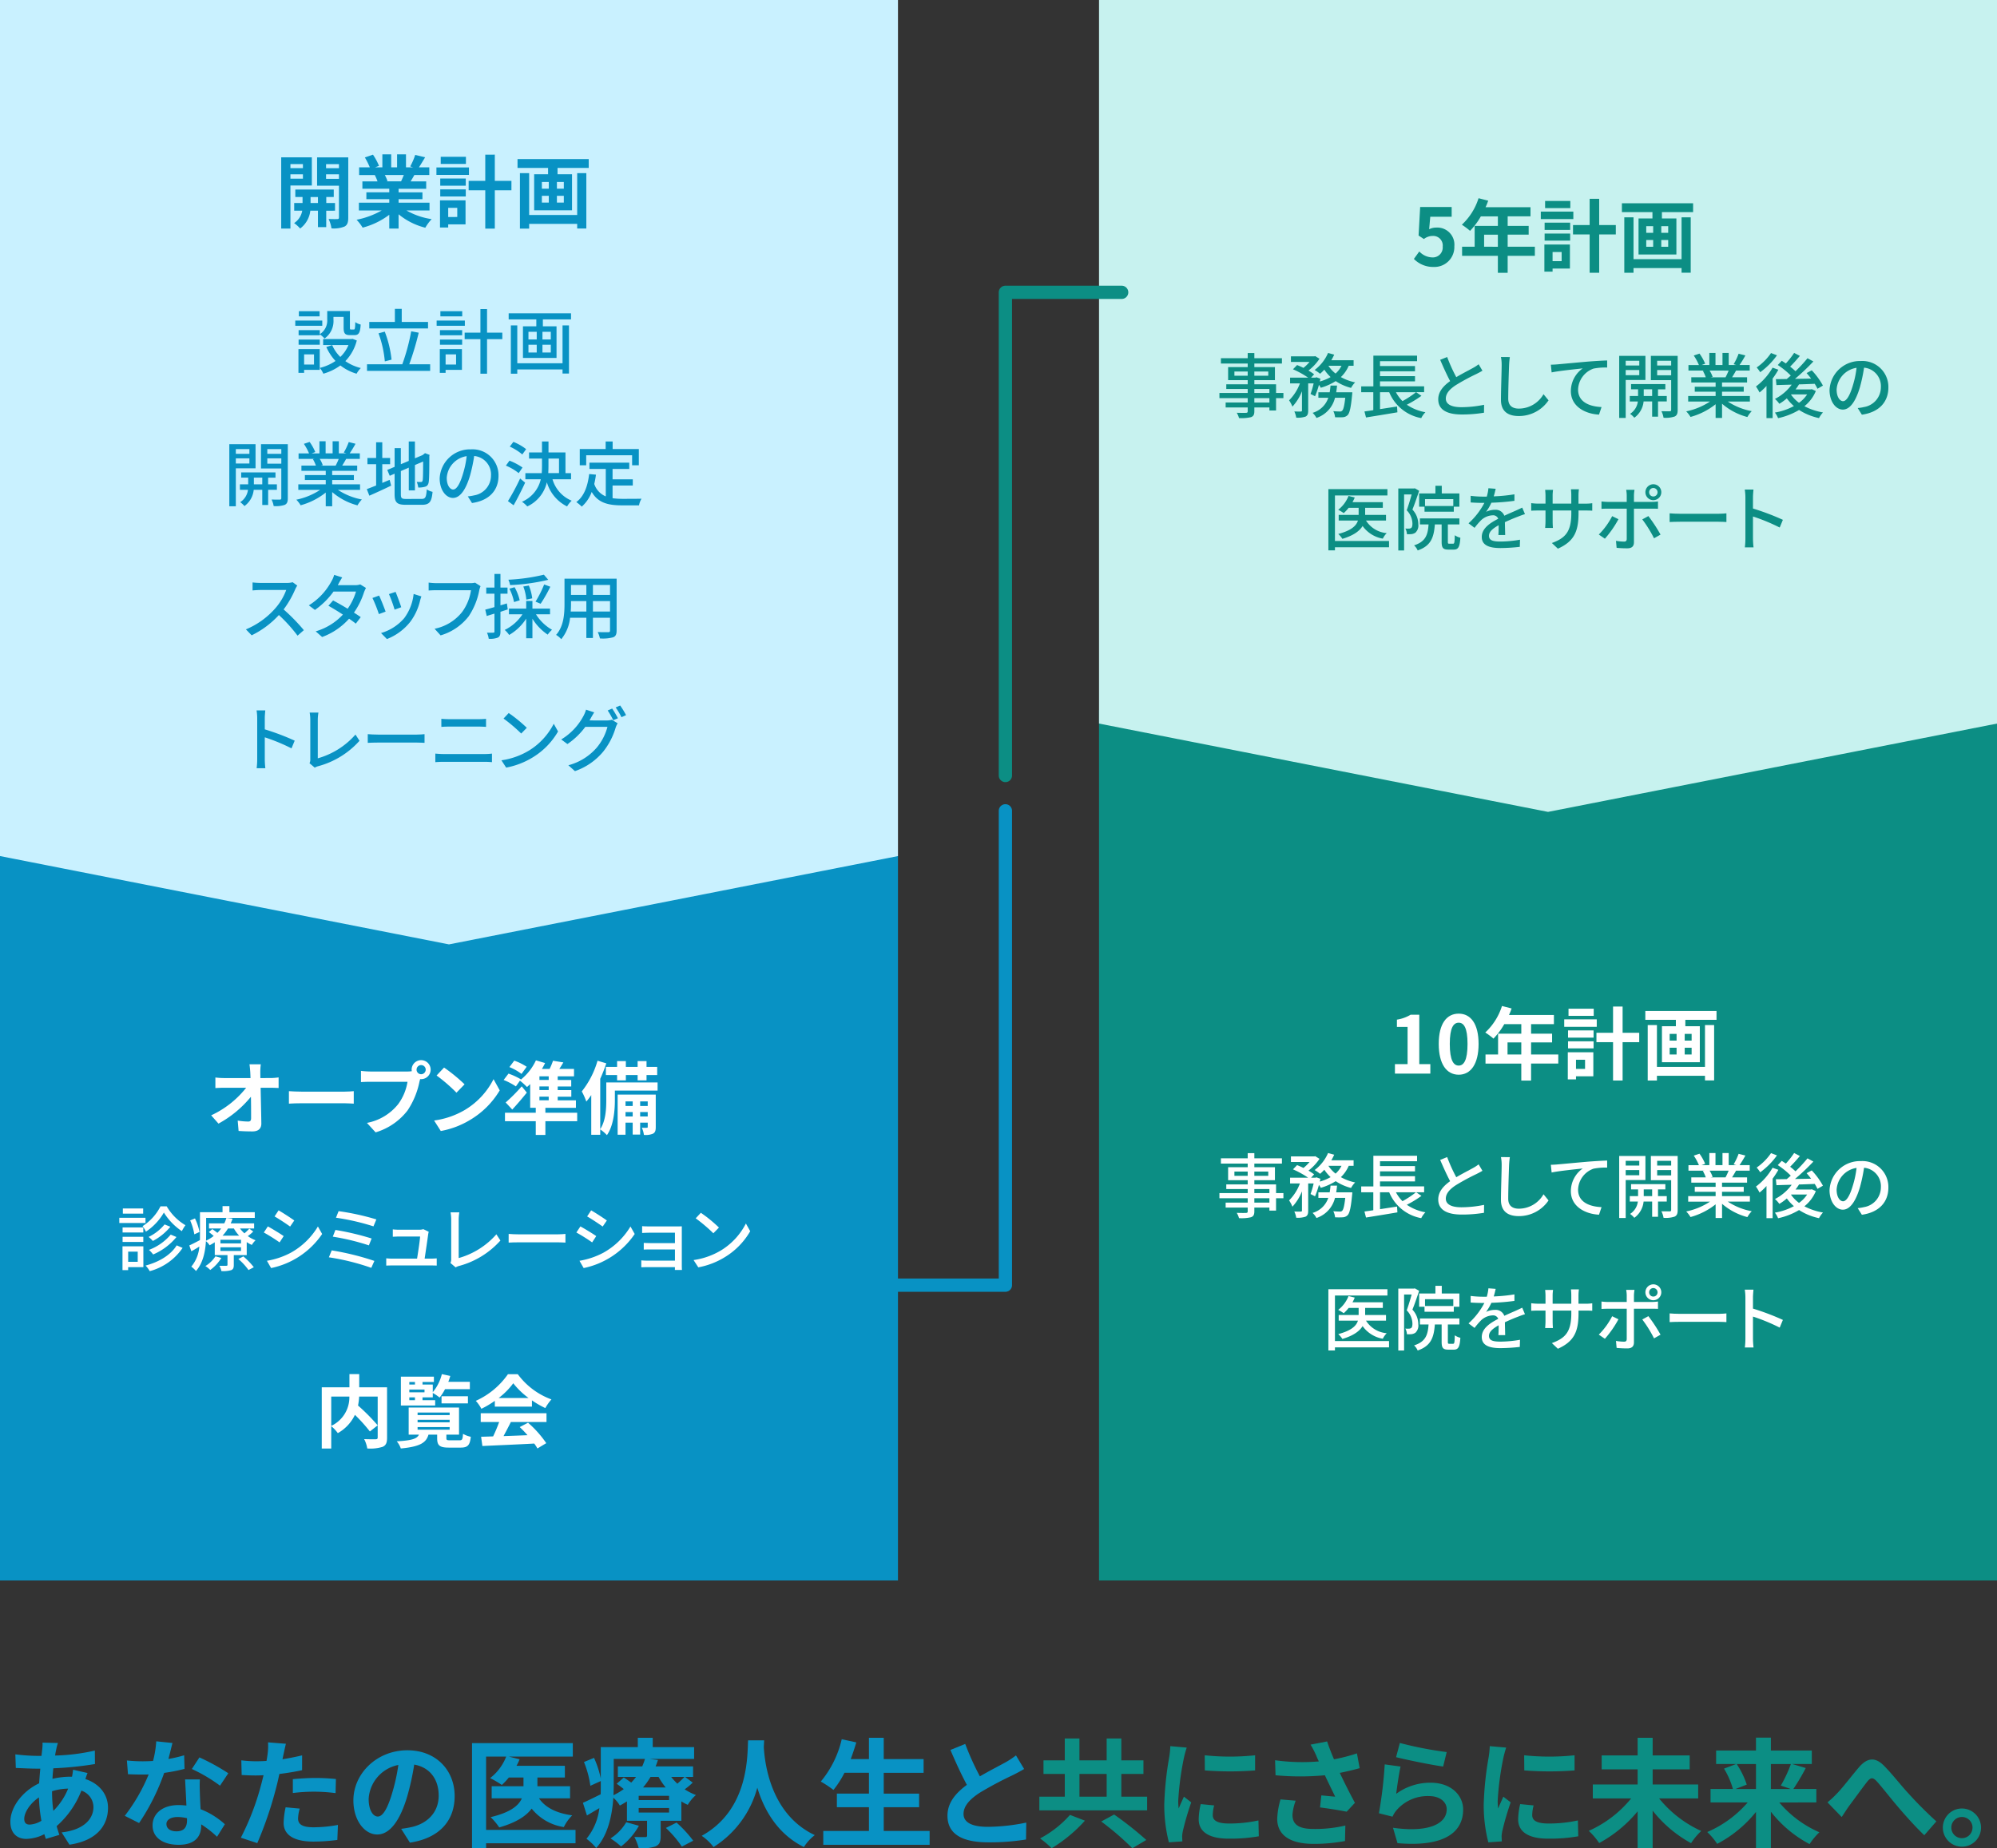 <svg xmlns="http://www.w3.org/2000/svg" width="452.052" height="418.473" viewBox="0 0 452.052 418.473">
  <rect x="0" y="0" width="452.052" height="418.473" fill="#333333" stroke="none"/>
  <g id="index_flow" transform="translate(-677.291 -487.334)">
    <rect id="長方形_134" data-name="長方形 134" width="203.271" height="164.014" transform="translate(677.291 681.162)" fill="#0892c4"/>
    <path id="パス_589" data-name="パス 589" d="M880.562,681.162l-101.636,20-101.635-20V487.334H880.562Z" fill="#c9f1ff"/>
    <rect id="長方形_135" data-name="長方形 135" width="203.271" height="197.077" transform="translate(926.072 648.099)" fill="#0c8e84"/>
    <path id="パス_590" data-name="パス 590" d="M1129.343,651.162l-101.635,20-101.636-20V487.334h203.271Z" fill="#c7f2ef"/>
    <g id="開業計画" style="isolation: isolate">
      <g id="グループ_120" data-name="グループ 120" style="isolation: isolate">
        <path id="パス_591" data-name="パス 591" d="M743.035,529.332v9.759h-2.088V522.958h6.932v6.374Zm0-4.844v.919h2.828v-.919Zm2.828,3.3v-.99h-2.828v.99Zm5.275,7.257v3.709h-1.873V535.04h-1.728a5.865,5.865,0,0,1-2.3,4.033,8.057,8.057,0,0,0-1.368-1.224,4.227,4.227,0,0,0,1.837-2.809h-1.818v-1.747h1.889v-1.351h-1.637V530.25h8.7v1.692h-1.692v1.351h1.981v1.747Zm-1.873-1.747v-1.351h-1.673v1.351Zm6.86,3.295c0,1.1-.2,1.692-.846,2.035a6.414,6.414,0,0,1-2.953.414,7.584,7.584,0,0,0-.648-2.125c.81.036,1.693.036,1.962.019.29,0,.379-.109.379-.361v-7.2h-4.951v-6.41h7.057Zm-5.024-12.1v.919h2.918v-.919Zm2.918,3.331v-1.026H751.1v1.026Z" fill="#0892c4"/>
        <path id="パス_592" data-name="パス 592" d="M769.3,534.985a16.059,16.059,0,0,0,5.707,1.963,10.008,10.008,0,0,0-1.441,1.945,15.38,15.38,0,0,1-6.05-3.043v3.241h-2.106v-3.133a17.112,17.112,0,0,1-6.032,2.917,9.95,9.95,0,0,0-1.368-1.782,18.936,18.936,0,0,0,5.69-2.108h-5.168v-1.764h6.878v-.792h-5.186v-1.548h5.186v-.811h-6.086V528.4h3.421a8.214,8.214,0,0,0-.611-1.4l.214-.036h-3.762v-1.746H761a16.1,16.1,0,0,0-1.117-2.233l1.838-.63a13.677,13.677,0,0,1,1.367,2.539l-.882.324h1.639v-2.936h2v2.936h1.332v-2.936h2.016v2.936h1.6l-.649-.2a14.523,14.523,0,0,0,1.135-2.612l2.25.541c-.5.829-.99,1.638-1.4,2.269h2.341v1.746h-3.385c-.288.523-.576,1.009-.847,1.441h3.529v1.674h-6.248v.811h5.4v1.548h-5.4v.792h7v1.764Zm-4.9-8.03a8.981,8.981,0,0,1,.613,1.387l-.306.054h3.367c.216-.432.432-.955.63-1.441Z" fill="#0892c4"/>
        <path id="パス_593" data-name="パス 593" d="M783.447,526.938h-7.364v-1.693h7.364Zm-.774,11.2h-3.925v.7h-1.856V532.7h5.781Zm-5.726-10.39h5.779v1.639h-5.779Zm0,2.467h5.779v1.6h-5.779Zm5.816-5.762h-5.708v-1.62h5.708Zm-4.015,9.94v2.07H780.8v-2.07Zm14.314-3.98H789.3v8.679h-2.161v-8.679h-3.763v-2.124h3.763v-5.942H789.3v5.942h3.763Z" fill="#0892c4"/>
        <path id="パス_594" data-name="パス 594" d="M810.558,523.354v2H803.5v1.44h3.277v8.156h-8.571v-8.156h3.151v-1.44h-6.914v-2Zm-2.611,3.187h2.07v12.532h-2.07v-1.045H797.072v1.063h-2.089v-12.55h2.089v9.471h10.875Zm-7.994,3.511h1.566V528.54h-1.566Zm0,3.151h1.566v-1.53h-1.566Zm4.969-4.663h-1.567v1.512h1.567Zm0,3.133h-1.567v1.53h1.567Z" fill="#0892c4"/>
      </g>
    </g>
    <g id="開業計画-2" data-name="開業計画" style="isolation: isolate">
      <g id="グループ_121" data-name="グループ 121" style="isolation: isolate">
        <path id="パス_595" data-name="パス 595" d="M750.244,561.095H744.13V559.91h6.114Zm-.576,9.987h-3.537v.673h-1.282v-5.378h4.819Zm.015-8.083a3.659,3.659,0,0,0,1.681-3.346v-1.9H756.5v3.762c0,.368.032.431.256.431h.624c.24,0,.3-.208.337-1.68a3.341,3.341,0,0,0,1.215.545c-.095,1.9-.464,2.4-1.392,2.4h-1.025c-1.1,0-1.44-.368-1.44-1.681v-2.449h-2.3v.593a4.841,4.841,0,0,1-2.016,4.306,5.612,5.612,0,0,0-1.074-.945v.208h-4.8v-1.152h4.8Zm-4.8,1.217h4.8v1.168h-4.8Zm4.754-5.25h-4.69V557.8h4.69Zm-3.505,8.611v2.3h2.24v-2.3Zm11.924-3.153a10.356,10.356,0,0,1-2.593,4.674,10.618,10.618,0,0,0,3.506,1.568,5.815,5.815,0,0,0-.96,1.28,10.729,10.729,0,0,1-3.666-1.872,12.009,12.009,0,0,1-3.858,1.872,5.351,5.351,0,0,0-.8-1.312,10.932,10.932,0,0,0,3.554-1.569,11.3,11.3,0,0,1-2.081-3.169l1.329-.416a8.488,8.488,0,0,0,1.841,2.673,7.9,7.9,0,0,0,1.841-2.689h-5.731V564.1h6.387l.272-.048Z" fill="#0892c4"/>
        <path id="パス_596" data-name="パス 596" d="M774.664,569.818v1.489H760.37v-1.489h7.987a46.81,46.81,0,0,0,2.017-7.475l1.7.32a64.945,64.945,0,0,1-2.144,7.155Zm-.481-8.116h-13.3V560.23h5.795v-2.961h1.552v2.961h5.954Zm-9.78,7.459a24.512,24.512,0,0,0-1.425-6.354l1.41-.384a24.738,24.738,0,0,1,1.536,6.339Z" fill="#0892c4"/>
        <path id="パス_597" data-name="パス 597" d="M782.516,561.095H776.13V559.91h6.386Zm-.656,9.987h-3.7v.673h-1.313v-5.378h5.011Zm-4.978-8.995h5.026v1.152h-5.026Zm0,2.129h5.026v1.168h-5.026Zm5.042-5.25h-4.946V557.8h4.946Zm-3.762,8.611v2.3h2.369v-2.3ZM791,564.119h-3.458v7.827h-1.5v-7.827h-3.569v-1.472h3.569v-5.331h1.5v5.331H791Z" fill="#0892c4"/>
        <path id="パス_598" data-name="パス 598" d="M806.552,558.277v1.376H800.18v1.57h3.09v7.154h-7.6v-7.154h3.025v-1.57h-6.259v-1.376Zm-1.921,2.738h1.456v10.9h-1.456v-.929H794.387v.96H792.93V561.015h1.457v8.563h10.244Zm-7.715,3.184h1.872v-1.744h-1.872Zm0,2.946h1.872v-1.761h-1.872Zm5.057-4.69h-1.888V564.2h1.888Zm0,2.929h-1.888v1.761h1.888Z" fill="#0892c4"/>
        <path id="パス_599" data-name="パス 599" d="M730.675,593.367v8.6H729.2V587.909h5.938v5.458Zm0-4.353v1.072h3.073v-1.072Zm3.073,3.265V591.11h-3.073v1.169Zm4.241,5.954v3.442h-1.328v-3.442h-1.937a5.158,5.158,0,0,1-2.1,3.682,5.077,5.077,0,0,0-.961-.881,3.878,3.878,0,0,0,1.761-2.8H731.6V597h1.872V595.48h-1.584V594.3h7.763v1.184h-1.665V597h1.985v1.232ZM736.661,597V595.48h-1.9V597Zm5.778,3.137c0,.816-.16,1.249-.688,1.505a6.3,6.3,0,0,1-2.513.272,4.817,4.817,0,0,0-.48-1.473c.816.016,1.632.016,1.888.016.241-.016.321-.1.321-.336V593.4h-4.594v-5.49h6.066ZM737.8,589.014v1.072h3.169v-1.072Zm3.169,3.3v-1.2H737.8v1.2Z" fill="#0892c4"/>
        <path id="パス_600" data-name="パス 600" d="M753.781,598.249a14.71,14.71,0,0,0,5.427,2.177,6.62,6.62,0,0,0-.992,1.329,14.282,14.282,0,0,1-5.731-3.01v3.218h-1.457v-3.106a15.871,15.871,0,0,1-5.682,2.881,6.641,6.641,0,0,0-.976-1.263,15.551,15.551,0,0,0,5.393-2.226h-4.945V597h6.21v-.977h-4.722V594.9h4.722v-.961h-5.506v-1.184H748.8a7.9,7.9,0,0,0-.673-1.456l.384-.065h-3.633V589.99h2.369a11.973,11.973,0,0,0-1.169-2.161l1.3-.433a11.161,11.161,0,0,1,1.28,2.29l-.816.3h1.76v-2.737H751v2.737h1.585v-2.737h1.408v2.737h1.73l-.609-.192a13.988,13.988,0,0,0,1.12-2.369l1.537.384a25.05,25.05,0,0,1-1.329,2.177h2.3v1.248h-3.089c-.3.544-.624,1.073-.9,1.521h3.393v1.184h-5.666v.961H757.4v1.12h-4.914V597h6.307v1.248Zm-4.113-7.011a6.739,6.739,0,0,1,.688,1.425l-.465.1h3.378a14.629,14.629,0,0,0,.7-1.521Z" fill="#0892c4"/>
        <path id="パス_601" data-name="パス 601" d="M763.827,596.681c.544-.241,1.12-.481,1.665-.7l.336,1.312c-1.681.816-3.506,1.649-4.93,2.273l-.576-1.489c.576-.208,1.313-.5,2.112-.816v-4.819h-1.968V591.03h1.968v-3.553h1.393v3.553H765.6v1.408h-1.776Zm8.9,3.617c.881,0,1.041-.416,1.169-2.16a3.984,3.984,0,0,0,1.313.559c-.208,2.209-.656,2.93-2.4,2.93h-3.665c-1.968,0-2.529-.5-2.529-2.417v-4.626l-1.1.479-.561-1.328,1.665-.7v-4.242h1.408v3.649l1.793-.751v-4.4h1.393v3.81l1.745-.737.288-.224.256-.208,1.04.4-.064.256c0,2.993-.032,5.17-.127,5.8-.081.672-.353,1.024-.849,1.152a4.933,4.933,0,0,1-1.536.176,4.649,4.649,0,0,0-.337-1.265c.337.016.768.016.929.016.208,0,.352-.063.416-.4.064-.3.1-1.793.1-4.243l-1.856.8v5.746h-1.393v-5.154l-1.793.769v5.25c0,.9.177,1.072,1.2,1.072Z" fill="#0892c4"/>
        <path id="パス_602" data-name="パス 602" d="M783.188,599.722a8.962,8.962,0,0,0,1.409-.224,4.553,4.553,0,0,0,3.841-4.5,4.192,4.192,0,0,0-3.808-4.418,36.3,36.3,0,0,1-.946,4.45c-.96,3.234-2.272,5.042-3.857,5.042-1.568,0-3.009-1.777-3.009-4.418a6.889,6.889,0,0,1,7.091-6.579,5.874,5.874,0,0,1,6.227,5.986c0,3.314-2.129,5.62-6,6.164Zm-1.12-5.026a21.9,21.9,0,0,0,.864-4.082,5.314,5.314,0,0,0-4.513,4.9c0,1.825.816,2.657,1.456,2.657C780.563,598.169,781.332,597.145,782.068,594.7Z" fill="#0892c4"/>
        <path id="パス_603" data-name="パス 603" d="M794.707,594.456a12.22,12.22,0,0,0-2.9-1.7l.817-1.12a13.656,13.656,0,0,1,2.945,1.552Zm1.456,2.16c-.768,1.681-1.744,3.586-2.608,5.122l-1.282-.944a48.184,48.184,0,0,0,2.754-5.122Zm-.64-6.386a12.352,12.352,0,0,0-2.833-1.777l.816-1.072a11.774,11.774,0,0,1,2.882,1.648Zm6.835,5.619A7.508,7.508,0,0,0,806.7,600.7a5.512,5.512,0,0,0-1.04,1.3,8.875,8.875,0,0,1-4.578-5.474,8.018,8.018,0,0,1-4.434,5.474,6.317,6.317,0,0,0-1.2-1.057,7.33,7.33,0,0,0,4.258-5.089h-3.489v-1.393h3.7c.048-.576.063-1.152.063-1.729v-1.569h-2.928v-1.392h2.928v-2.481h1.473v2.481h3.842v4.69h1.265v1.393Zm-.913-3.106c0,.576-.015,1.137-.048,1.713h2.433v-3.3h-2.385Z" fill="#0892c4"/>
        <path id="パス_604" data-name="パス 604" d="M815.957,600.138a16.722,16.722,0,0,0,2.257.144c.688,0,3.377,0,4.29-.032a4.5,4.5,0,0,0-.561,1.505h-3.809c-3.138,0-5.443-.528-6.9-3.041a8.148,8.148,0,0,1-2.257,3.329,8.046,8.046,0,0,0-1.232-1.024c1.76-1.313,2.576-3.554,2.913-6.355l1.536.144a19.559,19.559,0,0,1-.384,2.1,4.58,4.58,0,0,0,2.609,2.818v-6.21h-3.7v-1.425h9.012v1.425h-3.777v2.352h4.578v1.393h-4.578Zm-5.971-7.459H808.53V589h5.858v-1.712h1.584V589H821.9v3.682h-1.52v-2.273H809.986Z" fill="#0892c4"/>
        <path id="パス_605" data-name="パス 605" d="M744.583,619.926a5.519,5.519,0,0,0-.465.832,21.871,21.871,0,0,1-2.625,4.562,42.652,42.652,0,0,1,4.578,4.69l-1.425,1.249a34.561,34.561,0,0,0-4.225-4.674,20.521,20.521,0,0,1-6.162,4.594l-1.3-1.345a17.982,17.982,0,0,0,6.579-4.69,13.183,13.183,0,0,0,2.545-4.226h-5.875c-.624,0-1.489.08-1.744.1v-1.809a17.137,17.137,0,0,0,1.744.111h5.938a4.818,4.818,0,0,0,1.393-.16Z" fill="#0892c4"/>
        <path id="パス_606" data-name="パス 606" d="M760.136,620.454a8.006,8.006,0,0,0-.449.992,17.117,17.117,0,0,1-2.273,4.594c.593.385,1.137.736,1.537,1.024l-1.121,1.473c-.384-.32-.912-.7-1.521-1.12a15.186,15.186,0,0,1-6.1,4.146l-1.456-1.281a13.631,13.631,0,0,0,6.162-3.794c-1.185-.767-2.417-1.52-3.281-2l1.056-1.2c.9.464,2.129,1.169,3.3,1.873a13.271,13.271,0,0,0,1.889-3.889h-5.09a17.657,17.657,0,0,1-4.209,4.161l-1.377-1.04a14.415,14.415,0,0,0,5.122-5.458,5.677,5.677,0,0,0,.608-1.441l1.825.576c-.3.481-.657,1.088-.817,1.409l-.191.352h3.889a3.7,3.7,0,0,0,1.2-.177Z" fill="#0892c4"/>
        <path id="パス_607" data-name="パス 607" d="M764.58,625.816l-1.521.561a32.523,32.523,0,0,0-1.457-3.65l1.505-.544C763.475,622.919,764.275,624.952,764.58,625.816Zm8.1-3.441a8.88,8.88,0,0,0-.3.96,12.874,12.874,0,0,1-2.241,4.818,12.533,12.533,0,0,1-5.266,3.873l-1.329-1.36a10.9,10.9,0,0,0,5.25-3.377,11.118,11.118,0,0,0,2.129-5.475Zm-4.562,2.449-1.505.544a29.1,29.1,0,0,0-1.28-3.521l1.505-.5C767.125,622.022,767.909,624.119,768.117,624.824Z" fill="#0892c4"/>
        <path id="パス_608" data-name="パス 608" d="M786.071,620.054a4.858,4.858,0,0,0-.288.928,15.885,15.885,0,0,1-2.385,5.874,12.429,12.429,0,0,1-6.371,4.338l-1.36-1.5a10.557,10.557,0,0,0,6.242-3.809,11.062,11.062,0,0,0,2-4.914h-7.859c-.689,0-1.329.032-1.729.064v-1.793a14.148,14.148,0,0,0,1.729.128h7.763a4.086,4.086,0,0,0,1.025-.111Z" fill="#0892c4"/>
        <path id="パス_609" data-name="パス 609" d="M792.228,625.32c-.545.176-1.1.352-1.649.529v4.465c0,.737-.144,1.136-.576,1.376a4.76,4.76,0,0,1-2.081.273,4.755,4.755,0,0,0-.4-1.377c.64.017,1.233.017,1.408,0,.208,0,.289-.048.289-.272v-4.049c-.624.191-1.217.368-1.745.544l-.336-1.441c.576-.144,1.3-.352,2.081-.576v-3.041h-1.857v-1.377h1.857v-3.089h1.36v3.089h1.6v1.377h-1.6v2.641l1.457-.432Zm6.386,1.1a10.292,10.292,0,0,0,3.634,3.505,6.516,6.516,0,0,0-.977,1.1,11.867,11.867,0,0,1-3.457-3.6v4.418h-1.408V627.4a11.314,11.314,0,0,1-3.858,3.7,5.677,5.677,0,0,0-1.008-1.137,10.079,10.079,0,0,0,4.017-3.537H792.5v-1.3h3.906v-1.713h1.408v1.713H801.8v1.3Zm2.785-7.812a44.245,44.245,0,0,1-8.643,1.2,4.882,4.882,0,0,0-.384-1.215,43.113,43.113,0,0,0,8.035-1.137Zm-7.747,5.042a11.385,11.385,0,0,0-1.056-3.025l1.184-.336a11.345,11.345,0,0,1,1.153,2.961Zm2.785-.56a11,11,0,0,0-.687-2.961L797,619.91a10.53,10.53,0,0,1,.768,2.9Zm2.081.465a25.206,25.206,0,0,0,1.953-3.89l1.393.512a31.34,31.34,0,0,1-2.193,3.858Z" fill="#0892c4"/>
        <path id="パス_610" data-name="パス 610" d="M816.872,630.09c0,.864-.209,1.312-.785,1.537a8.791,8.791,0,0,1-2.993.256,6.1,6.1,0,0,0-.5-1.441c1.025.048,2.082.033,2.385.033s.4-.1.4-.4v-2.865H811.51v4.578h-1.49v-4.578h-3.681a9.181,9.181,0,0,1-2,4.85,4.977,4.977,0,0,0-1.169-.977c1.745-1.936,1.905-4.769,1.905-7.026v-5.7h11.8Zm-6.852-4.29v-2.368h-3.472v.639c0,.545-.017,1.137-.065,1.729Zm-3.472-6.018v2.257h3.472v-2.257Zm8.835,0H811.51v2.257h3.873Zm0,6.018v-2.368H811.51V625.8Z" fill="#0892c4"/>
        <path id="パス_611" data-name="パス 611" d="M743.278,656.776a42.639,42.639,0,0,0-6.05-2.5v4.947a18.742,18.742,0,0,0,.128,2.048h-1.968a16.751,16.751,0,0,0,.127-2.048v-9.252a11.455,11.455,0,0,0-.144-1.792h1.97c-.049.527-.113,1.232-.113,1.792v2.5A55.267,55.267,0,0,1,744,655.032Z" fill="#0892c4"/>
        <path id="パス_612" data-name="パス 612" d="M747.354,660.138a1.769,1.769,0,0,0,.177-.9v-8.947a9.474,9.474,0,0,0-.144-1.616h1.984a10.566,10.566,0,0,0-.144,1.6v8.755a17.731,17.731,0,0,0,8.532-5.378l.912,1.408a19.217,19.217,0,0,1-9.331,5.748,2.739,2.739,0,0,0-.8.335Z" fill="#0892c4"/>
        <path id="パス_613" data-name="パス 613" d="M760.539,653.56c.512.047,1.5.1,2.368.1H771.6c.786,0,1.41-.063,1.793-.1v1.968c-.351-.016-1.072-.064-1.776-.064h-8.708c-.9,0-1.841.032-2.368.064Z" fill="#0892c4"/>
        <path id="パス_614" data-name="パス 614" d="M775.834,657.961c.576.048,1.217.1,1.809.1h9.412a13.414,13.414,0,0,0,1.6-.1V659.9c-.528-.047-1.152-.079-1.6-.079h-9.412c-.592,0-1.249.032-1.809.079Zm1.361-7.875c.527.048,1.168.08,1.7.08h6.755a16.291,16.291,0,0,0,1.664-.08v1.825c-.447-.032-1.12-.064-1.664-.064h-6.739c-.576,0-1.2.032-1.712.064Z" fill="#0892c4"/>
        <path id="パス_615" data-name="パス 615" d="M797.085,657.241a15.239,15.239,0,0,0,5.554-6.035l.976,1.745A16.484,16.484,0,0,1,798,658.745a17.634,17.634,0,0,1-6.13,2.386l-1.072-1.65A16.6,16.6,0,0,0,797.085,657.241Zm-.544-5.122-1.265,1.3a36.438,36.438,0,0,0-4-3.394l1.169-1.248A32.42,32.42,0,0,1,796.541,652.119Z" fill="#0892c4"/>
        <path id="パス_616" data-name="パス 616" d="M814.59,650.454a3.757,3.757,0,0,0,1.2-.16l1.312.8a5.5,5.5,0,0,0-.447.975,15.869,15.869,0,0,1-2.817,5.443,14.414,14.414,0,0,1-6.4,4.418l-1.489-1.328a12.814,12.814,0,0,0,6.419-3.987A12.115,12.115,0,0,0,814.8,651.9h-5.01a16.59,16.59,0,0,1-4.05,3.9l-1.408-1.04a13.691,13.691,0,0,0,5.025-5.3,7.443,7.443,0,0,0,.593-1.441l1.857.608c-.321.48-.657,1.089-.833,1.409-.08.144-.144.272-.24.416Zm1.28-2.689a23.414,23.414,0,0,1,1.3,2.193l-1.057.448a19.193,19.193,0,0,0-1.264-2.209Zm1.81-.688a19.059,19.059,0,0,1,1.328,2.177l-1.04.464a16.226,16.226,0,0,0-1.313-2.209Z" fill="#0892c4"/>
      </g>
    </g>
    <g id="開業計画-3" data-name="開業計画" style="isolation: isolate">
      <g id="グループ_122" data-name="グループ 122" style="isolation: isolate">
        <path id="パス_617" data-name="パス 617" d="M710.227,764.247H704.3v-1.184h5.922Zm-.48,9.987H706.3v.673h-1.28v-5.378h4.722Zm-.016-7.842h-4.69v-1.153h4.69Zm-4.69.976h4.69v1.168h-4.69Zm4.658-5.25H705.1v-1.169H709.7Zm-3.394,8.611v2.3h2.162v-2.3Zm8.724-10.26a11.933,11.933,0,0,0,4.242,4.274,9.1,9.1,0,0,0-.816,1.345,13.956,13.956,0,0,1-4.067-4.21,12.943,12.943,0,0,1-4.065,4.321,7.181,7.181,0,0,0-.752-1.248,11.4,11.4,0,0,0,4.05-4.482Zm3.6,9.412a13.1,13.1,0,0,1-7.444,5.266,5.75,5.75,0,0,0-.944-1.264c3.058-.817,5.7-2.385,7.043-4.578Zm-2.77-4.786a12.931,12.931,0,0,1-3.969,3.218,5.78,5.78,0,0,0-.961-.913,10.788,10.788,0,0,0,3.618-2.834Zm1.377,2.321a13.764,13.764,0,0,1-5.282,3.953,6.4,6.4,0,0,0-.944-1.04,11.955,11.955,0,0,0,4.929-3.457Z" fill="#fff"/>
        <path id="パス_618" data-name="パス 618" d="M734.615,766.167a8.271,8.271,0,0,1-1.232,1.041,7.5,7.5,0,0,0,1.759.944,4.949,4.949,0,0,0-.847,1.057,6.872,6.872,0,0,1-1.153-.641v2.946h-2.929v2.241c0,.656-.128.975-.609,1.168a6.655,6.655,0,0,1-2.192.208,4.558,4.558,0,0,0-.465-1.2c.689.015,1.361.015,1.569,0s.272-.048.272-.225v-2.192h-2.881V768.6a11.8,11.8,0,0,1-1.168.688,3.5,3.5,0,0,0-.833-.929c-.128,2.273-.64,4.947-2.257,6.755a6.135,6.135,0,0,0-1.056-.992,8.066,8.066,0,0,0,1.825-4.546c-.609.384-1.217.752-1.809,1.072l-.465-1.329c.625-.271,1.473-.719,2.4-1.2.015-.416.015-.816.015-1.2V761.8h5.107v-1.377h1.553V761.8h5.746v1.28H723.954v3.842c0,.416-.016.864-.031,1.328a8.911,8.911,0,0,0,1.744-1.072,13.823,13.823,0,0,0-1.1-.88l.784-.673c.353.24.786.561,1.154.849a8.14,8.14,0,0,0,.847-.993h-2.752v-1.152h3.457a6.634,6.634,0,0,0,.48-1.249l1.393.176a10.074,10.074,0,0,1-.416,1.073h5.3v1.152h-3.2a7.242,7.242,0,0,0,1.009,1.1,10.368,10.368,0,0,0,1.1-1.057Zm-13.334.641a13.328,13.328,0,0,0-.944-3.154l1.089-.448a12.162,12.162,0,0,1,1.024,3.073Zm6.114,5.346a9.3,9.3,0,0,1-2.512,2.721,6.107,6.107,0,0,0-1.1-.88,7.157,7.157,0,0,0,2.274-2.209Zm4.451-4.114h-4.659v.816h4.659Zm0,1.7h-4.659v.832h4.659Zm-2.946-4.258a9.721,9.721,0,0,1-1.232,1.633h3.762a8.893,8.893,0,0,1-1.2-1.633Zm3.474,6.323a15.963,15.963,0,0,1,2.369,2.449l-1.2.64a13.5,13.5,0,0,0-2.3-2.5Z" fill="#fff"/>
        <path id="パス_619" data-name="パス 619" d="M741.508,767.208l-.929,1.425a39.969,39.969,0,0,0-3.569-2.241l.912-1.377C738.93,765.56,740.755,766.68,741.508,767.208Zm1.616,3.762a16.473,16.473,0,0,0,6.131-5.939l.96,1.7a18.488,18.488,0,0,1-11.557,7.714l-.944-1.648A17.618,17.618,0,0,0,743.124,770.97Zm.784-7.3-.944,1.376c-.817-.592-2.53-1.729-3.522-2.289l.912-1.376C741.347,761.941,743.156,763.126,743.908,763.671Z" fill="#fff"/>
        <path id="パス_620" data-name="パス 620" d="M762.038,772.826l-.7,1.569a52.634,52.634,0,0,0-9.6-2.385l.64-1.569A61,61,0,0,1,762.038,772.826Zm-.624-5.074-.624,1.553a52.184,52.184,0,0,0-8.164-1.969l.593-1.521A60.224,60.224,0,0,1,761.414,767.752Zm1.072-4.321L761.83,765a52.56,52.56,0,0,0-8.484-1.953l.592-1.488A56.042,56.042,0,0,1,762.486,763.431Z" fill="#fff"/>
        <path id="パス_621" data-name="パス 621" d="M774.759,772.313c.368,0,1.024-.031,1.392-.063v1.633c-.3-.017-.976-.032-1.36-.032h-8.628c-.528,0-.9.015-1.441.032v-1.649a13.041,13.041,0,0,0,1.441.079H771.7c.225-1.36.641-4.113.688-5.009h-4.753c-.481,0-.993.032-1.425.048v-1.664c.4.047,1.009.08,1.409.08h4.546a3.243,3.243,0,0,0,.96-.128l1.217.591c-.049.176-.1.416-.128.577-.129,1.024-.577,4.017-.8,5.505Z" fill="#fff"/>
        <path id="パス_622" data-name="パス 622" d="M779.251,773.29a1.763,1.763,0,0,0,.176-.9v-8.948a9.482,9.482,0,0,0-.144-1.616h1.984a10.434,10.434,0,0,0-.144,1.6v8.755a17.74,17.74,0,0,0,8.532-5.378l.912,1.408a19.214,19.214,0,0,1-9.332,5.747,2.754,2.754,0,0,0-.8.336Z" fill="#fff"/>
        <path id="パス_623" data-name="パス 623" d="M792.434,766.712c.512.048,1.5.1,2.369.1h8.691c.785,0,1.409-.064,1.793-.1v1.969c-.352-.017-1.072-.065-1.776-.065H794.8c-.9,0-1.841.032-2.369.065Z" fill="#fff"/>
        <path id="パス_624" data-name="パス 624" d="M812.261,767.208l-.929,1.425a39.969,39.969,0,0,0-3.569-2.241l.912-1.377C809.683,765.56,811.508,766.68,812.261,767.208Zm1.616,3.762a16.473,16.473,0,0,0,6.131-5.939l.96,1.7a18.488,18.488,0,0,1-11.557,7.714l-.944-1.648A17.618,17.618,0,0,0,813.877,770.97Zm.784-7.3-.944,1.376c-.817-.592-2.53-1.729-3.522-2.289l.912-1.376C812.1,761.941,813.909,763.126,814.661,763.671Z" fill="#fff"/>
        <path id="パス_625" data-name="パス 625" d="M830.055,774.875c.015-.145.015-.4.015-.641H823.8c-.481,0-1.073.033-1.345.033V772.7a12.9,12.9,0,0,0,1.345.064h6.274v-2.529H824.6c-.592,0-1.233,0-1.584.032v-1.521c.368.017.992.049,1.568.049h5.49v-2.354h-5.65c-.5,0-1.456.033-1.777.065v-1.553c.352.048,1.281.064,1.777.064h6.131c.368,0,.864-.016,1.087-.016-.015.192-.015.608-.015.929v7.987c0,.256.015.7.032.96Z" fill="#fff"/>
        <path id="パス_626" data-name="パス 626" d="M840.582,770.394a15.255,15.255,0,0,0,5.554-6.036l.976,1.746a16.489,16.489,0,0,1-5.618,5.793,17.611,17.611,0,0,1-6.131,2.386l-1.072-1.649A16.64,16.64,0,0,0,840.582,770.394Zm-.545-5.123-1.265,1.3a36.4,36.4,0,0,0-4-3.393l1.168-1.248A32.424,32.424,0,0,1,840.037,765.271Z" fill="#fff"/>
      </g>
    </g>
    <g id="開業計画-4" data-name="開業計画">
      <g id="グループ_123" data-name="グループ 123" style="isolation: isolate">
        <path id="パス_627" data-name="パス 627" d="M967.81,577.48h-1.664v2.8h-1.505v-.688h-3.409v.832c0,.816-.209,1.152-.753,1.361a9.422,9.422,0,0,1-2.72.208,4.556,4.556,0,0,0-.513-1.2c.881.032,1.842.032,2.1.017.287-.017.383-.1.383-.369v-.848h-4.994v-1.12h4.994v-.994h-6.4v-1.167h6.4V575.4h-4.85v-1.056h4.85V573.4h-4.434v-2.945h4.434v-.816h-6.066v-1.2h6.066v-1.169h1.505v1.169h6.242v1.2h-6.242v.816h4.658V573.4h-4.658v.945h4.914v1.969h1.664Zm-8.083-5.073v-.961h-3.008v.961Zm1.505-.961v.961h3.153v-.961Zm0,4.867h3.409V575.4h-3.409Zm3.409,1.167h-3.409v.994h3.409Z" fill="#0c8e84"/>
        <path id="パス_628" data-name="パス 628" d="M982.594,570.15a7.717,7.717,0,0,1-1.777,2.561,11.277,11.277,0,0,0,3.234,1.2,5.431,5.431,0,0,0-.928,1.249,11.373,11.373,0,0,1-3.475-1.537,13.227,13.227,0,0,1-3.377,1.505,4.263,4.263,0,0,0-.416-.656,21.5,21.5,0,0,1-.881,2.577l-1.023-.513a17.458,17.458,0,0,0,.7-2.4h-1.232v6.146c0,.72-.112,1.12-.592,1.376a5.515,5.515,0,0,1-2.113.24,5.261,5.261,0,0,0-.432-1.408c.641.032,1.281.032,1.473.016s.255-.048.255-.24v-4.337a11.265,11.265,0,0,1-2.16,3.472,7.086,7.086,0,0,0-.753-1.423,10.615,10.615,0,0,0,2.45-3.842h-2.226v-1.3h4.082a19.77,19.77,0,0,0-3.426-1.889l.93-.96c.447.176.96.4,1.439.64a9.031,9.031,0,0,0,1.377-1.345h-4.209v-1.264h5.266l.24-.048.96.592a11.243,11.243,0,0,1-2.5,2.673,11.2,11.2,0,0,1,1.281.849l-.689.752h.993l.224-.08.9.32c-.048.208-.095.416-.144.641a10.63,10.63,0,0,0,2.449-1.009,9.41,9.41,0,0,1-1.424-1.681,10.227,10.227,0,0,1-.961.929,8.889,8.889,0,0,0-1.232-.849,9.54,9.54,0,0,0,3.041-3.857l1.392.384a13.32,13.32,0,0,1-.656,1.264H983.7v1.249Zm.816,6s-.016.384-.048.593c-.272,2.864-.559,4.1-1.009,4.577a1.7,1.7,0,0,1-1.072.481,16.121,16.121,0,0,1-1.776,0,3.932,3.932,0,0,0-.4-1.377c.623.064,1.216.08,1.489.08a.608.608,0,0,0,.511-.176c.273-.24.5-1.057.705-2.929h-2.322a6.4,6.4,0,0,1-4.193,4.562,4.374,4.374,0,0,0-.88-1.152,5.3,5.3,0,0,0,3.554-3.41h-2.242v-1.249h2.562c.08-.5.143-.992.191-1.52h1.473c-.048.528-.111,1.024-.191,1.52Zm-5.41-6a7.263,7.263,0,0,0,1.617,1.761,5.793,5.793,0,0,0,1.344-1.761Z" fill="#0c8e84"/>
        <path id="パス_629" data-name="パス 629" d="M999.058,576.953a24.419,24.419,0,0,1-3.313,2.017,10.773,10.773,0,0,0,4.21,1.7,5.2,5.2,0,0,0-.945,1.329,9.717,9.717,0,0,1-7.25-5.858h-2.081v3.825l3.857-.592.08,1.313c-2.513.431-5.2.864-7.106,1.168l-.353-1.361c.576-.08,1.265-.176,2-.288v-4.065h-2.737v-1.329h2.753v-6.947h9.892v1.248h-8.387v1.1H997.6V571.4h-7.922v1.1H997.6v1.185h-7.922v1.12h9.987v1.329h-1.809Zm-5.778-.816a8.436,8.436,0,0,0,1.488,2.016,22.018,22.018,0,0,0,3.058-2.016Z" fill="#0c8e84"/>
        <path id="パス_630" data-name="パス 630" d="M1012.865,571.271c-.4.24-.848.48-1.359.736a49.025,49.025,0,0,0-4.643,2.513c-1.408.912-2.289,1.9-2.289,3.057,0,1.233,1.169,1.952,3.537,1.952a25.72,25.72,0,0,0,5.123-.544l-.016,1.793a29.693,29.693,0,0,1-5.042.4c-3.057,0-5.315-.9-5.315-3.426,0-1.681,1.072-2.978,2.69-4.13-.721-1.344-1.521-3.121-2.257-4.817l1.585-.641a36.437,36.437,0,0,0,2.064,4.562c1.393-.832,2.961-1.617,3.778-2.081a8.874,8.874,0,0,0,1.281-.833Z" fill="#0c8e84"/>
        <path id="パス_631" data-name="パス 631" d="M1019.07,568.182a18,18,0,0,0-.176,1.808c-.063,1.761-.191,5.41-.191,7.619,0,1.664,1.057,2.241,2.416,2.241a6.456,6.456,0,0,0,5.57-3.265l1.137,1.393a8.074,8.074,0,0,1-6.738,3.552c-2.417,0-4.033-1.04-4.033-3.665,0-2.257.16-6.339.16-7.875a9.188,9.188,0,0,0-.16-1.825Z" fill="#0c8e84"/>
        <path id="パス_632" data-name="パス 632" d="M1029.822,569.83c1.168-.1,3.985-.368,6.9-.624,1.7-.129,3.281-.225,4.37-.257v1.6a14,14,0,0,0-3.074.24,5.217,5.217,0,0,0-3.505,4.754c0,2.882,2.689,3.842,5.314,3.954l-.576,1.712c-3.106-.159-6.371-1.824-6.371-5.33a6.294,6.294,0,0,1,2.689-5.138c-1.392.16-5.282.544-7.043.912l-.176-1.744C1028.973,569.894,1029.517,569.862,1029.822,569.83Z" fill="#0c8e84"/>
        <path id="パス_633" data-name="パス 633" d="M1045.294,573.367v8.6h-1.472V567.909h5.938v5.458Zm0-4.353v1.072h3.073v-1.072Zm3.073,3.265V571.11h-3.073v1.169Zm4.242,5.954v3.442h-1.328v-3.442h-1.937a5.16,5.16,0,0,1-2.1,3.682,5.072,5.072,0,0,0-.96-.881,3.874,3.874,0,0,0,1.76-2.8h-1.825V577h1.874V575.48h-1.585V574.3h7.762v1.184h-1.664V577h1.985v1.232ZM1051.281,577V575.48h-1.905V577Zm5.777,3.137c0,.816-.16,1.249-.687,1.505a6.307,6.307,0,0,1-2.514.272,4.821,4.821,0,0,0-.48-1.473c.816.016,1.633.016,1.888.016.241-.016.321-.1.321-.336V573.4h-4.594v-5.49h6.066Zm-4.641-11.124v1.072h3.169v-1.072Zm3.169,3.3v-1.2h-3.169v1.2Z" fill="#0c8e84"/>
        <path id="パス_634" data-name="パス 634" d="M1068.4,578.249a14.717,14.717,0,0,0,5.427,2.177,6.618,6.618,0,0,0-.992,1.329,14.289,14.289,0,0,1-5.731-3.01v3.218h-1.456v-3.106a15.87,15.87,0,0,1-5.682,2.881,6.649,6.649,0,0,0-.977-1.263,15.556,15.556,0,0,0,5.394-2.226h-4.946V577h6.211v-.977h-4.722V574.9h4.722v-.961h-5.507v-1.184h3.282a7.893,7.893,0,0,0-.672-1.456l.384-.065H1059.5V569.99h2.369a11.976,11.976,0,0,0-1.169-2.161l1.3-.433a11.169,11.169,0,0,1,1.281,2.29l-.816.3h1.759v-2.737h1.393v2.737h1.586v-2.737h1.408v2.737h1.729l-.609-.192a13.988,13.988,0,0,0,1.12-2.369l1.538.384a25.05,25.05,0,0,1-1.329,2.177h2.305v1.248h-3.09c-.3.544-.624,1.073-.9,1.521h3.394v1.184H1067.1v.961h4.914v1.12H1067.1V577h6.307v1.248Zm-4.113-7.011a6.683,6.683,0,0,1,.688,1.425l-.463.1h3.376a14.821,14.821,0,0,0,.706-1.521Z" fill="#0c8e84"/>
        <path id="パス_635" data-name="パス 635" d="M1079.855,571.046a18.388,18.388,0,0,1-1.3,2v8.948h-1.392v-7.283a13.507,13.507,0,0,1-1.569,1.488,11.323,11.323,0,0,0-.816-1.36,14.03,14.03,0,0,0,3.762-4.258Zm-.32-3.265a16.6,16.6,0,0,1-3.793,3.825,8.584,8.584,0,0,0-.8-1.072,12.6,12.6,0,0,0,3.249-3.265Zm8.8,8.083a8.581,8.581,0,0,1-2.592,3.442,14.013,14.013,0,0,0,4.209,1.408,5.985,5.985,0,0,0-.9,1.281,13.406,13.406,0,0,1-4.513-1.841,15.634,15.634,0,0,1-4.754,1.857,4.713,4.713,0,0,0-.721-1.265,14.083,14.083,0,0,0,4.307-1.473,9.7,9.7,0,0,1-1.6-1.744,12.019,12.019,0,0,1-1.7,1.233,5.8,5.8,0,0,0-.992-1.105,10.771,10.771,0,0,0,3.794-3.233c-1.282.032-2.465.063-3.458.1l-.128-1.345c.7,0,1.537-.016,2.465-.031.288-.241.608-.513.912-.786a18.754,18.754,0,0,0-2.946-2.384l.9-.96c.289.192.609.383.929.608a18.762,18.762,0,0,0,1.873-2.386l1.3.673c-.7.832-1.5,1.744-2.209,2.433a11.882,11.882,0,0,1,1.216,1.041,31.644,31.644,0,0,0,2.721-2.945l1.329.736a51.449,51.449,0,0,1-4.161,3.937c1.168-.016,2.4-.032,3.648-.064-.335-.448-.687-.864-1.023-1.248l1.168-.624a16.24,16.24,0,0,1,2.529,3.457l-1.232.721a10.774,10.774,0,0,0-.625-1.122c-1.184.048-2.4.1-3.553.128a12.772,12.772,0,0,1-.785,1.137h3.426l.256-.048Zm-5.617.817a7.893,7.893,0,0,0,1.808,1.856,7.138,7.138,0,0,0,1.84-1.9h-3.617Z" fill="#0c8e84"/>
        <path id="パス_636" data-name="パス 636" d="M1097.808,579.722a8.983,8.983,0,0,0,1.409-.224,4.553,4.553,0,0,0,3.841-4.5,4.193,4.193,0,0,0-3.809-4.418,36.493,36.493,0,0,1-.944,4.45c-.961,3.234-2.274,5.042-3.858,5.042-1.568,0-3.01-1.777-3.01-4.418a6.889,6.889,0,0,1,7.091-6.579,5.874,5.874,0,0,1,6.227,5.986c0,3.314-2.129,5.62-6,6.164Zm-1.121-5.026a21.974,21.974,0,0,0,.866-4.082,5.314,5.314,0,0,0-4.515,4.9c0,1.825.816,2.657,1.457,2.657C1095.183,578.169,1095.951,577.145,1096.687,574.7Z" fill="#0c8e84"/>
        <path id="パス_637" data-name="パス 637" d="M991.722,611.242H979.477v.7h-1.488V598.085h13.365v1.425H979.477v10.308h12.245Zm-5.218-6.05a6.134,6.134,0,0,0,4.69,2.849,4.913,4.913,0,0,0-.88,1.249,7.063,7.063,0,0,1-4.578-2.865c-.656,1.1-2,2.144-4.578,2.913a5.344,5.344,0,0,0-.928-1.105c3.041-.8,4.114-1.92,4.45-3.041h-4.354v-1.281h4.514v-1.6h-2.257a9.223,9.223,0,0,1-1.12,1.2,9.638,9.638,0,0,0-1.249-.753,7.378,7.378,0,0,0,2.337-3.137l1.408.352a8.177,8.177,0,0,1-.512,1.056h6.867v1.281h-4v1.6h4.722v1.281Z" fill="#0c8e84"/>
        <path id="パス_638" data-name="パス 638" d="M998.535,598.453c-.448,1.345-1.009,3.01-1.522,4.258a4.846,4.846,0,0,1,1.33,3.329,2.216,2.216,0,0,1-.657,1.905,2.17,2.17,0,0,1-.864.321,7.77,7.77,0,0,1-1.057.015,2.891,2.891,0,0,0-.351-1.28,4.818,4.818,0,0,0,.816.016.862.862,0,0,0,.5-.144c.224-.16.287-.545.287-1.009a4.387,4.387,0,0,0-1.295-2.993c.4-1.072.816-2.5,1.12-3.586h-1.713v12.678h-1.313V597.941h3.522l.224-.047Zm7.684,11.989c.287,0,.351-.255.382-1.921a3.778,3.778,0,0,0,1.266.561c-.129,2.128-.5,2.689-1.489,2.689h-1.249c-1.216,0-1.5-.432-1.5-1.793v-3.906h-1.537c-.224,2.961-.88,4.85-3.889,5.891a3.244,3.244,0,0,0-.816-1.152c2.576-.833,3.121-2.322,3.281-4.739h-1.953v-1.36h8.931v1.36h-2.609v3.89c0,.433.049.48.336.48Zm-4-11.38v-1.746h1.44v1.746h3.985v2.993h-1.264v1.136h-6.626v-1.136h-1.217v-2.993Zm4.048,1.28h-6.4V601.9h6.4Z" fill="#0c8e84"/>
        <path id="パス_639" data-name="パス 639" d="M1016.471,608.474c.048-.545.065-1.441.065-2.226-1.345.753-2.192,1.473-2.192,2.4,0,1.089,1.023,1.3,2.625,1.3a26.607,26.607,0,0,0,4.4-.417l-.048,1.617a40.323,40.323,0,0,1-4.4.273c-2.369,0-4.209-.545-4.209-2.514,0-1.952,1.9-3.184,3.728-4.113a1.233,1.233,0,0,0-1.28-.784,4.03,4.03,0,0,0-2.625,1.136,16.821,16.821,0,0,0-1.456,1.7l-1.361-1.025a16.5,16.5,0,0,0,3.586-4.626h-.465c-.657,0-1.76-.032-2.641-.1V599.6a23.039,23.039,0,0,0,2.721.177h.928a9.505,9.505,0,0,0,.369-1.9l1.648.128c-.1.416-.224,1.024-.447,1.713a36.852,36.852,0,0,0,4.689-.464v1.473a48.48,48.48,0,0,1-5.218.431,11.686,11.686,0,0,1-1.2,2.066,4.675,4.675,0,0,1,2.017-.465,2.088,2.088,0,0,1,2.113,1.345c.977-.464,1.793-.8,2.545-1.137.528-.24.992-.448,1.505-.7l.624,1.472c-.432.128-1.12.384-1.6.577-.816.3-1.84.736-2.945,1.249.017.9.048,2.16.064,2.913Z" fill="#0c8e84"/>
        <path id="パス_640" data-name="パス 640" d="M1036.121,601.366a9.187,9.187,0,0,0,1.6-.1v1.7c-.255-.031-.832-.048-1.584-.048h-1.521v.544c0,4.13-.928,6.419-4.674,8.1l-1.361-1.281c2.994-1.1,4.4-2.481,4.4-6.722v-.641h-4.225v2.4c0,.657.047,1.328.063,1.553h-1.76c.016-.225.08-.9.08-1.553v-2.4h-1.569c-.752,0-1.408.032-1.665.048v-1.712a13.313,13.313,0,0,0,1.665.111h1.569v-1.841c0-.559-.064-1.072-.08-1.28h1.793a8.5,8.5,0,0,0-.1,1.28v1.841h4.225V599.51a11.059,11.059,0,0,0-.08-1.393h1.809a10.437,10.437,0,0,0-.1,1.393v1.856Z" fill="#0c8e84"/>
        <path id="パス_641" data-name="パス 641" d="M1043.654,604.888a23.929,23.929,0,0,1-3.072,4.418l-1.377-.945a16.58,16.58,0,0,0,3.025-4.162Zm3.506-2.385v7.619c0,.864-.448,1.36-1.488,1.36a24.1,24.1,0,0,1-2.434-.112l-.144-1.584a10.944,10.944,0,0,0,1.826.176c.416,0,.592-.16.607-.592V602.5h-4.273c-.5,0-1.009.016-1.442.048V600.87a13.348,13.348,0,0,0,1.426.1h4.289v-1.488a6.979,6.979,0,0,0-.128-1.249h1.889a8.614,8.614,0,0,0-.128,1.265v1.472h4.018a10.493,10.493,0,0,0,1.424-.1v1.665c-.464-.032-1.008-.032-1.409-.032Zm3.266,1.681a34.64,34.64,0,0,1,2.753,4.193l-1.473.833a27.728,27.728,0,0,0-2.657-4.274Zm-.673-5.4a1.8,1.8,0,1,1,1.793,1.793A1.79,1.79,0,0,1,1049.753,598.789Zm.848,0a.94.94,0,0,0,.945.961.953.953,0,0,0,.96-.961.963.963,0,0,0-.96-.96A.949.949,0,0,0,1050.6,598.789Z" fill="#0c8e84"/>
        <path id="パス_642" data-name="パス 642" d="M1055.238,603.56c.512.047,1.5.1,2.368.1h8.692c.784,0,1.409-.063,1.793-.1v1.968c-.353-.016-1.073-.064-1.777-.064h-8.708c-.9,0-1.841.032-2.368.064Z" fill="#0c8e84"/>
        <path id="パス_643" data-name="パス 643" d="M1080.154,606.776a42.6,42.6,0,0,0-6.051-2.5v4.947a18.739,18.739,0,0,0,.129,2.048h-1.969a16.547,16.547,0,0,0,.127-2.048v-9.252a11.451,11.451,0,0,0-.143-1.792h1.97c-.049.527-.114,1.232-.114,1.792v2.5a55.285,55.285,0,0,1,6.772,2.561Z" fill="#0c8e84"/>
      </g>
    </g>
    <g id="開業計画-5" data-name="開業計画">
      <g id="グループ_124" data-name="グループ 124" style="isolation: isolate">
        <path id="パス_644" data-name="パス 644" d="M967.81,758.633h-1.664v2.8h-1.505v-.689h-3.409v.832c0,.817-.209,1.152-.753,1.361a9.425,9.425,0,0,1-2.72.208,4.585,4.585,0,0,0-.513-1.2c.881.033,1.842.033,2.1.017.287-.017.383-.1.383-.368v-.849h-4.994v-1.12h4.994v-.993h-6.4v-1.168h6.4v-.912h-4.85V755.5h4.85v-.944h-4.434v-2.946h4.434v-.816h-6.066v-1.2h6.066v-1.169h1.505v1.169h6.242v1.2h-6.242v.816h4.658v2.946h-4.658v.944h4.914v1.969h1.664Zm-8.083-5.073V752.6h-3.008v.961Zm1.505-.961v.961h3.153V752.6Zm0,4.866h3.409v-.912h-3.409Zm3.409,1.168h-3.409v.993h3.409Z" fill="#fff"/>
        <path id="パス_645" data-name="パス 645" d="M982.594,751.3a7.713,7.713,0,0,1-1.777,2.56,11.249,11.249,0,0,0,3.234,1.2,5.458,5.458,0,0,0-.928,1.25,11.377,11.377,0,0,1-3.475-1.538,13.23,13.23,0,0,1-3.377,1.505,4.26,4.26,0,0,0-.416-.656,21.437,21.437,0,0,1-.881,2.577l-1.023-.513a17.454,17.454,0,0,0,.7-2.4h-1.232v6.147c0,.719-.112,1.12-.592,1.376a5.514,5.514,0,0,1-2.113.24,5.239,5.239,0,0,0-.432-1.408c.641.032,1.281.032,1.473.015s.255-.048.255-.24v-4.337a11.282,11.282,0,0,1-2.16,3.473,7.094,7.094,0,0,0-.753-1.424,10.606,10.606,0,0,0,2.45-3.842h-2.226v-1.3h4.082a19.833,19.833,0,0,0-3.426-1.888l.93-.96c.447.175.96.4,1.439.639a9.068,9.068,0,0,0,1.377-1.344h-4.209v-1.264h5.266l.24-.049.96.593a11.282,11.282,0,0,1-2.5,2.673,11.2,11.2,0,0,1,1.281.848l-.689.752h.993l.224-.08.9.32c-.048.208-.095.416-.144.641a10.633,10.633,0,0,0,2.449-1.009,9.4,9.4,0,0,1-1.424-1.68,10.345,10.345,0,0,1-.961.928,8.8,8.8,0,0,0-1.232-.848,9.544,9.544,0,0,0,3.041-3.858l1.392.384a13.212,13.212,0,0,1-.656,1.265H983.7V751.3Zm.816,6s-.016.383-.048.592c-.272,2.865-.559,4.1-1.009,4.578a1.694,1.694,0,0,1-1.072.48,16.151,16.151,0,0,1-1.776,0,3.932,3.932,0,0,0-.4-1.377c.623.065,1.216.08,1.489.08a.608.608,0,0,0,.511-.176c.273-.24.5-1.056.705-2.928h-2.322a6.4,6.4,0,0,1-4.193,4.561,4.407,4.407,0,0,0-.88-1.152,5.3,5.3,0,0,0,3.554-3.409h-2.242V757.3h2.562c.08-.5.143-.992.191-1.521h1.473c-.048.529-.111,1.025-.191,1.521Zm-5.41-6a7.277,7.277,0,0,0,1.617,1.76,5.789,5.789,0,0,0,1.344-1.76Z" fill="#fff"/>
        <path id="パス_646" data-name="パス 646" d="M999.058,758.1a24.328,24.328,0,0,1-3.313,2.017,10.774,10.774,0,0,0,4.21,1.7,5.2,5.2,0,0,0-.945,1.329,9.717,9.717,0,0,1-7.25-5.858h-2.081v3.825l3.857-.592.08,1.313c-2.513.432-5.2.864-7.106,1.168l-.353-1.36c.576-.08,1.265-.176,2-.289v-4.065h-2.737V755.96h2.753v-6.946h9.892v1.248h-8.387v1.1H997.6v1.185h-7.922v1.1H997.6v1.185h-7.922v1.12h9.987v1.329h-1.809Zm-5.778-.816a8.46,8.46,0,0,0,1.488,2.017,22.109,22.109,0,0,0,3.058-2.017Z" fill="#fff"/>
        <path id="パス_647" data-name="パス 647" d="M1012.865,752.423c-.4.24-.848.48-1.359.736a49.506,49.506,0,0,0-4.643,2.513c-1.408.912-2.289,1.905-2.289,3.057,0,1.233,1.169,1.953,3.537,1.953a25.792,25.792,0,0,0,5.123-.544l-.016,1.793a29.816,29.816,0,0,1-5.042.4c-3.057,0-5.315-.9-5.315-3.426,0-1.68,1.072-2.977,2.69-4.13-.721-1.343-1.521-3.121-2.257-4.817l1.585-.641a36.376,36.376,0,0,0,2.064,4.562c1.393-.832,2.961-1.616,3.778-2.08a8.957,8.957,0,0,0,1.281-.833Z" fill="#fff"/>
        <path id="パス_648" data-name="パス 648" d="M1019.07,749.334a17.99,17.99,0,0,0-.176,1.809c-.063,1.76-.191,5.41-.191,7.619,0,1.664,1.057,2.24,2.416,2.24a6.454,6.454,0,0,0,5.57-3.265l1.137,1.393a8.072,8.072,0,0,1-6.738,3.553c-2.417,0-4.033-1.04-4.033-3.665,0-2.257.16-6.339.16-7.875a9.2,9.2,0,0,0-.16-1.826Z" fill="#fff"/>
        <path id="パス_649" data-name="パス 649" d="M1029.822,750.982c1.168-.1,3.985-.368,6.9-.624,1.7-.129,3.281-.224,4.37-.256v1.6a14.059,14.059,0,0,0-3.074.24,5.217,5.217,0,0,0-3.505,4.754c0,2.882,2.689,3.842,5.314,3.954l-.576,1.712c-3.106-.159-6.371-1.824-6.371-5.33a6.292,6.292,0,0,1,2.689-5.137c-1.392.16-5.282.543-7.043.912l-.176-1.744C1028.973,751.046,1029.517,751.015,1029.822,750.982Z" fill="#fff"/>
        <path id="パス_650" data-name="パス 650" d="M1045.294,754.52v8.595h-1.472V749.062h5.938v5.458Zm0-4.354v1.072h3.073v-1.072Zm3.073,3.266v-1.169h-3.073v1.169Zm4.242,5.954v3.441h-1.328v-3.441h-1.937a5.158,5.158,0,0,1-2.1,3.681,5.066,5.066,0,0,0-.96-.88,3.874,3.874,0,0,0,1.76-2.8h-1.825v-1.233h1.874v-1.52h-1.585v-1.185h7.762v1.185h-1.664v1.52h1.985v1.233Zm-1.328-1.233v-1.52h-1.905v1.52Zm5.777,3.137c0,.816-.16,1.249-.687,1.505a6.308,6.308,0,0,1-2.514.272,4.807,4.807,0,0,0-.48-1.472c.816.015,1.633.015,1.888.015.241-.015.321-.095.321-.336v-6.722h-4.594v-5.49h6.066Zm-4.641-11.124v1.072h3.169v-1.072Zm3.169,3.3v-1.2h-3.169v1.2Z" fill="#fff"/>
        <path id="パス_651" data-name="パス 651" d="M1068.4,759.4a14.7,14.7,0,0,0,5.427,2.177,6.65,6.65,0,0,0-.992,1.329,14.276,14.276,0,0,1-5.731-3.01v3.218h-1.456v-3.1a15.9,15.9,0,0,1-5.682,2.881,6.653,6.653,0,0,0-.977-1.264,15.519,15.519,0,0,0,5.394-2.226h-4.946v-1.248h6.211v-.976h-4.722v-1.12h4.722V755.1h-5.507v-1.185h3.282a7.922,7.922,0,0,0-.672-1.456l.384-.064H1059.5v-1.248h2.369a12.016,12.016,0,0,0-1.169-2.162l1.3-.432a11.135,11.135,0,0,1,1.281,2.289l-.816.3h1.759v-2.738h1.393v2.738h1.586v-2.738h1.408v2.738h1.729l-.609-.193a13.916,13.916,0,0,0,1.12-2.369l1.538.385a25.208,25.208,0,0,1-1.329,2.177h2.305v1.248h-3.09c-.3.544-.624,1.072-.9,1.52h3.394V755.1H1067.1v.961h4.914v1.12H1067.1v.976h6.307V759.4Zm-4.113-7.01a6.677,6.677,0,0,1,.688,1.424l-.463.1h3.376a14.9,14.9,0,0,0,.706-1.52Z" fill="#fff"/>
        <path id="パス_652" data-name="パス 652" d="M1079.855,752.2a18.382,18.382,0,0,1-1.3,2v8.948h-1.392v-7.283a13.436,13.436,0,0,1-1.569,1.489,11.414,11.414,0,0,0-.816-1.361,14.006,14.006,0,0,0,3.762-4.258Zm-.32-3.264a16.614,16.614,0,0,1-3.793,3.825,8.517,8.517,0,0,0-.8-1.072,12.622,12.622,0,0,0,3.249-3.266Zm8.8,8.083a8.577,8.577,0,0,1-2.592,3.441,13.986,13.986,0,0,0,4.209,1.408,6.011,6.011,0,0,0-.9,1.281,13.426,13.426,0,0,1-4.513-1.84,15.659,15.659,0,0,1-4.754,1.856,4.728,4.728,0,0,0-.721-1.265,14.109,14.109,0,0,0,4.307-1.472,9.774,9.774,0,0,1-1.6-1.744,12.006,12.006,0,0,1-1.7,1.232,5.79,5.79,0,0,0-.992-1.1,10.774,10.774,0,0,0,3.794-3.234c-1.282.032-2.465.064-3.458.1l-.128-1.345c.7,0,1.537-.015,2.465-.031.288-.24.608-.513.912-.785a18.758,18.758,0,0,0-2.946-2.385l.9-.96c.289.192.609.384.929.608a18.747,18.747,0,0,0,1.873-2.385l1.3.673c-.7.832-1.5,1.744-2.209,2.432a12.006,12.006,0,0,1,1.216,1.041,31.644,31.644,0,0,0,2.721-2.945l1.329.736a51.619,51.619,0,0,1-4.161,3.938c1.168-.017,2.4-.033,3.648-.065-.335-.448-.687-.864-1.023-1.248l1.168-.624a16.263,16.263,0,0,1,2.529,3.457l-1.232.721a10.884,10.884,0,0,0-.625-1.121c-1.184.048-2.4.1-3.553.128a12.911,12.911,0,0,1-.785,1.136h3.426l.256-.047Zm-5.617.816a7.875,7.875,0,0,0,1.808,1.856,7.124,7.124,0,0,0,1.84-1.9h-3.617Z" fill="#fff"/>
        <path id="パス_653" data-name="パス 653" d="M1097.808,760.874a9,9,0,0,0,1.409-.224,4.552,4.552,0,0,0,3.841-4.5,4.194,4.194,0,0,0-3.809-4.418,36.551,36.551,0,0,1-.944,4.451c-.961,3.233-2.274,5.042-3.858,5.042-1.568,0-3.01-1.778-3.01-4.418a6.889,6.889,0,0,1,7.091-6.58,5.875,5.875,0,0,1,6.227,5.987c0,3.313-2.129,5.619-6,6.163Zm-1.121-5.025a21.993,21.993,0,0,0,.866-4.082,5.312,5.312,0,0,0-4.515,4.9c0,1.825.816,2.657,1.457,2.657C1095.183,759.321,1095.951,758.3,1096.687,755.849Z" fill="#fff"/>
        <path id="パス_654" data-name="パス 654" d="M991.722,792.4H979.477v.7h-1.488V779.237h13.365v1.425H979.477v10.309h12.245Zm-5.218-6.05a6.136,6.136,0,0,0,4.69,2.848,4.913,4.913,0,0,0-.88,1.249,7.059,7.059,0,0,1-4.578-2.865c-.656,1.1-2,2.145-4.578,2.913a5.312,5.312,0,0,0-.928-1.1c3.041-.8,4.114-1.921,4.45-3.041h-4.354v-1.282h4.514v-1.6h-2.257a9.218,9.218,0,0,1-1.12,1.2,9.644,9.644,0,0,0-1.249-.753,7.373,7.373,0,0,0,2.337-3.137l1.408.352a8.182,8.182,0,0,1-.512,1.057h6.867v1.28h-4v1.6h4.722v1.282Z" fill="#fff"/>
        <path id="パス_655" data-name="パス 655" d="M998.535,779.6c-.448,1.345-1.009,3.01-1.522,4.258a4.846,4.846,0,0,1,1.33,3.329,2.219,2.219,0,0,1-.657,1.906,2.169,2.169,0,0,1-.864.32,7.942,7.942,0,0,1-1.057.016,2.891,2.891,0,0,0-.351-1.281,4.626,4.626,0,0,0,.816.016.862.862,0,0,0,.5-.144c.224-.16.287-.545.287-1.008a4.39,4.39,0,0,0-1.295-2.994c.4-1.072.816-2.5,1.12-3.585h-1.713v12.677h-1.313V779.094h3.522l.224-.048Zm7.684,11.99c.287,0,.351-.256.382-1.921a3.777,3.777,0,0,0,1.266.56c-.129,2.128-.5,2.689-1.489,2.689h-1.249c-1.216,0-1.5-.432-1.5-1.793v-3.905h-1.537c-.224,2.961-.88,4.849-3.889,5.89a3.252,3.252,0,0,0-.816-1.152c2.576-.833,3.121-2.321,3.281-4.738h-1.953v-1.361h8.931v1.361h-2.609v3.889c0,.433.049.481.336.481Zm-4-11.381v-1.745h1.44v1.745h3.985v2.993h-1.264v1.137h-6.626v-1.137h-1.217v-2.993Zm4.048,1.28h-6.4v1.553h6.4Z" fill="#fff"/>
        <path id="パス_656" data-name="パス 656" d="M1016.471,789.626c.048-.545.065-1.44.065-2.226-1.345.753-2.192,1.473-2.192,2.4,0,1.089,1.023,1.3,2.625,1.3a26.72,26.72,0,0,0,4.4-.417l-.048,1.617a40.584,40.584,0,0,1-4.4.272c-2.369,0-4.209-.545-4.209-2.513,0-1.953,1.9-3.185,3.728-4.114a1.234,1.234,0,0,0-1.28-.784,4.03,4.03,0,0,0-2.625,1.136,16.82,16.82,0,0,0-1.456,1.7l-1.361-1.024a16.531,16.531,0,0,0,3.586-4.626h-.465c-.657,0-1.76-.032-2.641-.1v-1.489a23.262,23.262,0,0,0,2.721.177h.928a9.526,9.526,0,0,0,.369-1.906l1.648.128c-.1.416-.224,1.025-.447,1.713a36.664,36.664,0,0,0,4.689-.464v1.473a48.726,48.726,0,0,1-5.218.432,11.675,11.675,0,0,1-1.2,2.065,4.676,4.676,0,0,1,2.017-.465,2.088,2.088,0,0,1,2.113,1.345c.977-.464,1.793-.8,2.545-1.137.528-.24.992-.448,1.505-.7l.624,1.473c-.432.128-1.12.383-1.6.576-.816.3-1.84.736-2.945,1.249.017.895.048,2.16.064,2.913Z" fill="#fff"/>
        <path id="パス_657" data-name="パス 657" d="M1036.121,782.519a9.154,9.154,0,0,0,1.6-.1v1.7c-.255-.031-.832-.048-1.584-.048h-1.521v.544c0,4.13-.928,6.419-4.674,8.1l-1.361-1.28c2.994-1.1,4.4-2.482,4.4-6.723v-.641h-4.225v2.4c0,.656.047,1.328.063,1.552h-1.76c.016-.224.08-.9.08-1.552v-2.4h-1.569c-.752,0-1.408.033-1.665.048v-1.712a13.253,13.253,0,0,0,1.665.112h1.569v-1.841c0-.56-.064-1.073-.08-1.281h1.793a8.509,8.509,0,0,0-.1,1.281v1.841h4.225v-1.857a11.024,11.024,0,0,0-.08-1.392h1.809a10.417,10.417,0,0,0-.1,1.392v1.857Z" fill="#fff"/>
        <path id="パス_658" data-name="パス 658" d="M1043.654,786.04a23.9,23.9,0,0,1-3.072,4.418l-1.377-.944a16.6,16.6,0,0,0,3.025-4.162Zm3.506-2.385v7.619c0,.865-.448,1.361-1.488,1.361a23.8,23.8,0,0,1-2.434-.113l-.144-1.584a10.945,10.945,0,0,0,1.826.176c.416,0,.592-.16.607-.592v-6.867h-4.273c-.5,0-1.009.016-1.442.048v-1.681a13.348,13.348,0,0,0,1.426.1h4.289V780.63a6.977,6.977,0,0,0-.128-1.248h1.889a8.584,8.584,0,0,0-.128,1.264v1.472h4.018a10.493,10.493,0,0,0,1.424-.1v1.666c-.464-.033-1.008-.033-1.409-.033Zm3.266,1.681a34.645,34.645,0,0,1,2.753,4.193l-1.473.833a27.775,27.775,0,0,0-2.657-4.274Zm-.673-5.4a1.8,1.8,0,1,1,1.793,1.793A1.79,1.79,0,0,1,1049.753,779.941Zm.848,0a.94.94,0,0,0,.945.961.953.953,0,0,0,.96-.961.963.963,0,0,0-.96-.96A.949.949,0,0,0,1050.6,779.941Z" fill="#fff"/>
        <path id="パス_659" data-name="パス 659" d="M1055.238,784.712c.512.048,1.5.1,2.368.1h8.692c.784,0,1.409-.064,1.793-.1v1.969c-.353-.017-1.073-.065-1.777-.065h-8.708c-.9,0-1.841.032-2.368.065Z" fill="#fff"/>
        <path id="パス_660" data-name="パス 660" d="M1080.154,787.929a42.6,42.6,0,0,0-6.051-2.5v4.946a18.756,18.756,0,0,0,.129,2.049h-1.969a16.575,16.575,0,0,0,.127-2.049v-9.252a11.452,11.452,0,0,0-.143-1.792h1.97c-.049.527-.114,1.232-.114,1.792v2.5a55.281,55.281,0,0,1,6.772,2.562Z" fill="#fff"/>
      </g>
    </g>
    <g id="_5年計画" data-name=" 5年計画" style="isolation: isolate">
      <g id="グループ_125" data-name="グループ 125" style="isolation: isolate">
        <path id="パス_661" data-name="パス 661" d="M997.348,545.958l1.224-1.692a4.143,4.143,0,0,0,2.936,1.35,2.238,2.238,0,0,0,2.358-2.449,2.155,2.155,0,0,0-2.251-2.412,3.181,3.181,0,0,0-2,.7l-1.207-.793.36-6.464h7.13v2.215h-4.843l-.252,2.827a3.449,3.449,0,0,1,1.6-.378,3.869,3.869,0,0,1,4.1,4.231,4.5,4.5,0,0,1-4.664,4.681A6.075,6.075,0,0,1,997.348,545.958Z" fill="#0c8e84"/>
        <path id="パス_662" data-name="パス 662" d="M1024.73,545.256h-6.157v3.852h-2.215v-3.852h-8.1V543.2h2.844v-4.718h5.258v-2.16h-3.853a16.236,16.236,0,0,1-2.449,3.278,16.417,16.417,0,0,0-1.854-1.387,13.883,13.883,0,0,0,3.781-6l2.179.558a11.371,11.371,0,0,1-.595,1.477h10.173v2.07h-5.167v2.16h4.753v1.981h-4.753V543.2h6.157Zm-8.372-2.053v-2.737h-3.115V543.2Z" fill="#0c8e84"/>
        <path id="パス_663" data-name="パス 663" d="M1033.44,536.938h-7.364v-1.693h7.364Zm-.774,11.2h-3.926v.7h-1.854V542.7h5.78Zm-5.726-10.39h5.78v1.639h-5.78Zm0,2.467h5.78v1.6h-5.78Zm5.816-5.762h-5.708v-1.62h5.708Zm-4.016,9.94v2.07h2.053v-2.07Zm14.315-3.98h-3.763v8.679h-2.161v-8.679h-3.763v-2.124h3.763v-5.942h2.161v5.942h3.763Z" fill="#0c8e84"/>
        <path id="パス_664" data-name="パス 664" d="M1060.551,533.354v2h-7.059v1.44h3.277v8.156h-8.57v-8.156h3.15v-1.44h-6.914v-2Zm-2.611,3.187h2.071v12.532h-2.071v-1.045h-10.876v1.063h-2.088v-12.55h2.088v9.471h10.876Zm-7.995,3.511h1.567V538.54h-1.567Zm0,3.151h1.567v-1.53h-1.567Zm4.97-4.663h-1.567v1.512h1.567Zm0,3.133h-1.567v1.53h1.567Z" fill="#0c8e84"/>
      </g>
    </g>
    <g id="オープン準備" style="isolation: isolate">
      <g id="グループ_126" data-name="グループ 126" style="isolation: isolate">
        <path id="パス_665" data-name="パス 665" d="M738.484,731.422a13.756,13.756,0,0,0,1.873-.144v2.395c-.576-.018-1.261-.054-1.746-.054h-2.323c.054,2.628.126,5.636.162,8.067.018,1.152-.648,1.818-2.017,1.818-1.1,0-2.106-.036-3.132-.108l-.2-2.341a15.314,15.314,0,0,0,2.4.216c.45,0,.631-.234.631-.756,0-1.206,0-3.007-.036-4.862a24.756,24.756,0,0,1-7.347,6.086l-1.656-1.873a21.678,21.678,0,0,0,7.922-6.247H728.1c-.649,0-1.423.036-2.053.071V731.3a17.256,17.256,0,0,0,2,.126H734c-.019-.468-.036-.9-.055-1.3-.036-.522-.09-1.188-.18-1.818h2.557a15.38,15.38,0,0,0-.108,1.818l.018,1.3Z" fill="#fff"/>
        <path id="パス_666" data-name="パス 666" d="M742.693,734.393c.649.054,1.963.108,2.9.108h9.669c.828,0,1.638-.072,2.107-.108v2.827c-.433-.018-1.351-.09-2.107-.09h-9.669c-1.027,0-2.233.036-2.9.09Z" fill="#fff"/>
        <path id="パス_667" data-name="パス 667" d="M769.48,729.945a7.963,7.963,0,0,0,1.027-.071,2.006,2.006,0,0,1-.036-.343,2.152,2.152,0,1,1,2.161,2.143,1.035,1.035,0,0,1-.235-.018l-.143.54a18.175,18.175,0,0,1-2.7,6.554,14.252,14.252,0,0,1-7.239,4.97l-1.962-2.143a11.833,11.833,0,0,0,7.058-4.231,11.568,11.568,0,0,0,2.125-5.077h-8.391c-.828,0-1.674.036-2.142.072V729.8a20.025,20.025,0,0,0,2.142.143Zm4.178-.414a1.035,1.035,0,1,0-1.026,1.027A1.042,1.042,0,0,0,773.658,729.531Z" fill="#fff"/>
        <path id="パス_668" data-name="パス 668" d="M782.458,738.679a17.1,17.1,0,0,0,6.554-7.005l1.4,2.539a19.153,19.153,0,0,1-6.662,6.662,19.513,19.513,0,0,1-6.68,2.539l-1.513-2.377A18.569,18.569,0,0,0,782.458,738.679Zm0-5.834-1.837,1.89a37.687,37.687,0,0,0-4.5-3.889l1.692-1.8A37.906,37.906,0,0,1,782.458,732.845Z" fill="#fff"/>
        <path id="パス_669" data-name="パス 669" d="M807.948,741.2h-7.2v3.1h-2.179v-3.1H791.6v-1.927h6.968v-1.116h-1.261V732.79c-.233.234-.485.469-.719.667a15.735,15.735,0,0,0-1.6-1.44l-.918,1.3a14.632,14.632,0,0,0-2.773-1.459l1.1-1.44a15.078,15.078,0,0,1,2.809,1.3l-.072.108a12.3,12.3,0,0,0,3.475-4.411l2.071.613a13.974,13.974,0,0,1-.72,1.332H801.7a14.888,14.888,0,0,0,.774-1.855l2.341.378c-.306.522-.612,1.026-.918,1.477h3.33v1.674h-3.69v.828h3.06v1.477h-3.06v.81h3.079v1.495h-3.079v.828h4.123v1.692h-6.914v1.116h7.2Zm-11.4-6.482c-1.027,1.278-2.161,2.611-3.3,3.835l-1.494-1.6a38.826,38.826,0,0,0,3.636-3.655Zm-1.206-4.232a11.84,11.84,0,0,0-2.738-1.547l1.1-1.459a12.755,12.755,0,0,1,2.808,1.386Zm6.157.541H799.4v.828H801.5Zm0,2.3H799.4v.81H801.5Zm-2.107,3.133H801.5v-.828H799.4Z" fill="#fff"/>
        <path id="パス_670" data-name="パス 670" d="M826.146,734.267h-9.669v2.125c0,2.34-.27,5.779-1.8,7.958a8.718,8.718,0,0,0-1.513-1.3v1.224H811.13v-9a14.649,14.649,0,0,1-1.117,1.477,14.857,14.857,0,0,0-1.026-2.3,20.051,20.051,0,0,0,3.565-6.95l1.981.594a35.274,35.274,0,0,1-1.369,3.493v11.4c1.261-1.926,1.369-4.645,1.369-6.626v-3.943h11.613Zm-9.165-5.366v-1.314h1.981V728.9h2.665v-1.314h2.016V728.9h2.413v1.837h-2.413v1.206h-2.016v-1.206h-2.665v1.206h-1.981v-1.206h-2.539V728.9Zm8.751,13.577c0,.81-.108,1.242-.612,1.53a4.185,4.185,0,0,1-2.07.288,5.389,5.389,0,0,0-.469-1.62c.5.017.954.017,1.135,0,.162,0,.2-.036.2-.217v-.936H822.2v2.7h-1.692v-2.7h-1.622v2.737h-1.782v-9.093h8.625Zm-6.843-5.762v1.026h1.622v-1.026Zm1.622,3.4v-.991h-1.622v.991Zm1.692-3.4v1.026h1.711v-1.026Zm1.711,3.4v-.991H822.2v.991Z" fill="#fff"/>
      </g>
    </g>
    <g id="オープン準備-2" data-name="オープン準備" style="isolation: isolate">
      <g id="グループ_127" data-name="グループ 127" style="isolation: isolate">
        <path id="パス_671" data-name="パス 671" d="M764.91,812.828c0,1.152-.234,1.746-.99,2.088a9.283,9.283,0,0,1-3.494.378,7.029,7.029,0,0,0-.7-2.124c1.063.054,2.268.036,2.611.036.343-.018.45-.108.45-.433v-9.236H758.59a13.645,13.645,0,0,1-.252,2.034,45.212,45.212,0,0,1,4.447,4.484l-1.765,1.386a37.552,37.552,0,0,0-3.385-3.763,9.345,9.345,0,0,1-3.872,4.141,8.64,8.64,0,0,0-1.494-1.584v5.078h-2.142V801.448h6.265v-2.989h2.215v2.989h6.3Zm-12.641-2.647a7.132,7.132,0,0,0,4.106-6.644h-4.106Z" fill="#fff"/>
        <path id="パス_672" data-name="パス 672" d="M781.344,813.439c.557,0,.683-.2.755-1.458a6.231,6.231,0,0,0,1.764.666c-.2,1.945-.72,2.45-2.322,2.45h-2.629c-2.143,0-2.664-.505-2.664-2.125v-.811h-1.963c-.522,1.819-1.891,2.719-6.266,3.133a4.893,4.893,0,0,0-.918-1.62c3.493-.2,4.591-.594,5.024-1.513H769.8v-6.14h11.4v6.14h-2.863v.793c0,.432.127.485.865.485Zm-5.547-7.868h-7.76v-6.536h7.473v1.207h-2.576v.576h2.324v1.729a10.18,10.18,0,0,0,2.052-4.088l1.909.415a11.733,11.733,0,0,1-.451,1.332h4.88v1.656H778.03a11.162,11.162,0,0,1-1.225,1.909,10.092,10.092,0,0,0-1.547-1.044v.99h-2.324v.648H775.8Zm-5.852-5.329v.576h1.279v-.576Zm3.44,1.71h-3.44v.631h3.44Zm-3.44,2.413h1.279v-.648h-1.279Zm1.873,3.367h7.256v-.576h-7.256Zm0,1.639h7.256v-.576h-7.256Zm0,1.674h7.256v-.594h-7.256Zm5.42-5.96v-1.62h5.978v1.62Z" fill="#fff"/>
        <path id="パス_673" data-name="パス 673" d="M789.3,804.509a20.9,20.9,0,0,1-3.043,1.8,8.371,8.371,0,0,0-1.262-1.8,17.753,17.753,0,0,0,7.275-6.031H794.5a16.476,16.476,0,0,0,7.616,5.708,11.093,11.093,0,0,0-1.387,1.961,21.647,21.647,0,0,1-3.024-1.746v1.422H789.3Zm-3.188,2.809H801V809.3h-8.067c-.522,1.062-1.117,2.179-1.656,3.186,1.729-.053,3.582-.126,5.419-.2a21.619,21.619,0,0,0-1.765-1.836l1.891-.99a24.157,24.157,0,0,1,4.123,4.627l-2,1.206a9.432,9.432,0,0,0-.721-1.116c-4.23.234-8.677.414-11.739.558l-.288-2.089,2.719-.089a34.857,34.857,0,0,0,1.369-3.259h-4.178Zm10.821-3.457a17.586,17.586,0,0,1-3.457-3.331,16.344,16.344,0,0,1-3.3,3.331Z" fill="#fff"/>
      </g>
    </g>
    <g id="_10年計画" data-name=" 10年計画">
      <g id="グループ_128" data-name="グループ 128" style="isolation: isolate">
        <path id="パス_674" data-name="パス 674" d="M993.055,728.27h2.863v-8.427h-2.412V718.2a8.64,8.64,0,0,0,3.1-1.116h1.963V728.27h2.5v2.142h-8.013Z" fill="#fff"/>
        <path id="パス_675" data-name="パス 675" d="M1002.972,723.7c0-4.609,1.8-6.86,4.52-6.86,2.7,0,4.5,2.268,4.5,6.86s-1.8,6.968-4.5,6.968C1004.773,730.664,1002.972,728.287,1002.972,723.7Zm6.518,0c0-3.727-.863-4.807-2-4.807-1.152,0-2.017,1.08-2.017,4.807,0,3.745.865,4.9,2.017,4.9C1008.627,728.594,1009.49,727.441,1009.49,723.7Z" fill="#fff"/>
        <path id="パス_676" data-name="パス 676" d="M1030.031,728.144h-6.157V732h-2.215v-3.852h-8.1v-2.053h2.846v-4.718h5.257v-2.16h-3.853a16.188,16.188,0,0,1-2.449,3.277,16.442,16.442,0,0,0-1.854-1.386,13.887,13.887,0,0,0,3.781-6l2.179.559a11.716,11.716,0,0,1-.594,1.477h10.172v2.07h-5.167v2.16h4.753v1.981h-4.753v2.737h6.157Zm-8.372-2.053v-2.737h-3.114v2.737Z" fill="#fff"/>
        <path id="パス_677" data-name="パス 677" d="M1038.741,719.825h-7.364v-1.692h7.364Zm-.774,11.2h-3.926v.7h-1.854v-6.14h5.78Zm-5.726-10.389h5.78v1.638h-5.78Zm0,2.467h5.78v1.6h-5.78Zm5.815-5.762h-5.707v-1.62h5.707Zm-4.015,9.939v2.071h2.053v-2.071Zm14.314-3.979h-3.762v8.679h-2.162V723.3h-3.762v-2.124h3.762v-5.943h2.162v5.943h3.762Z" fill="#fff"/>
        <path id="パス_678" data-name="パス 678" d="M1065.851,716.242v2h-7.057v1.441h3.276v8.156h-8.57v-8.156h3.15V718.24h-6.914v-2Zm-2.61,3.187h2.07v12.532h-2.07v-1.045h-10.876v1.063h-2.088v-12.55h2.088v9.47h10.876Zm-7.995,3.51h1.566v-1.511h-1.566Zm0,3.152h1.566v-1.53h-1.566Zm4.971-4.663h-1.568v1.511h1.568Zm0,3.133h-1.568v1.53h1.568Z" fill="#fff"/>
      </g>
    </g>
    <g id="グループ_129" data-name="グループ 129">
      <path id="パス_679" data-name="パス 679" d="M904.88,779.818H880.561a1.5,1.5,0,0,1,0-3H903.38v-105.9a1.5,1.5,0,0,1,3,0v107.4A1.5,1.5,0,0,1,904.88,779.818Z" fill="#0892c4"/>
      <path id="パス_680" data-name="パス 680" d="M904.88,664.423a1.5,1.5,0,0,1-1.5-1.5v-109.4a1.5,1.5,0,0,1,1.5-1.5H931.2a1.5,1.5,0,0,1,0,3H906.38v107.9A1.5,1.5,0,0,1,904.88,664.423Z" fill="#0c8e84"/>
    </g>
    <g id="グループ_130" data-name="グループ 130">
      <path id="パス_681" data-name="パス 681" d="M697.107,888.775c-.134.294-.321.857-.481,1.366,3.079,1.017,5.114,3.4,5.114,6.507,0,3.722-2.223,7.391-8.729,8.355l-1.768-2.784c5.114-.563,7.2-3.134,7.2-5.732a3.942,3.942,0,0,0-2.731-3.721,20.612,20.612,0,0,1-5.6,8.033c.187.7.4,1.339.616,1.981l-3.053.911c-.107-.321-.241-.7-.348-1.071a9.325,9.325,0,0,1-4.1,1.071c-1.955,0-3.589-1.178-3.589-3.882,0-3.375,2.812-6.963,6.508-8.7.08-1.125.16-2.25.268-3.321h-.858c-1.392,0-3.454-.106-4.686-.16l-.107-3.08a43.513,43.513,0,0,0,4.9.349h1.017l.161-1.42a10.635,10.635,0,0,0,.08-1.58l3.482.081a10.13,10.13,0,0,0-.375,1.419c-.108.428-.188.91-.268,1.419a44.238,44.238,0,0,0,9-1.124l.028,3.052a77.116,77.116,0,0,1-9.427.964c-.08.776-.16,1.58-.188,2.383a17.88,17.88,0,0,1,3.964-.482h.455a15.491,15.491,0,0,0,.242-1.58Zm-10.443,10.819a36.976,36.976,0,0,1-.563-5.3c-1.981,1.339-3.321,3.374-3.321,4.873,0,.831.375,1.286,1.233,1.286A5.64,5.64,0,0,0,686.664,899.594Zm2.41-6.641a30.866,30.866,0,0,0,.294,4.392,15.17,15.17,0,0,0,3.348-5.035,12.97,12.97,0,0,0-3.642.589Z" fill="#0892c4"/>
      <path id="パス_682" data-name="パス 682" d="M719.059,887.838a38.734,38.734,0,0,1-4.605.91,48.932,48.932,0,0,1-5.678,11.355l-3.24-1.633a40.443,40.443,0,0,0,5.409-9.373c-.455.026-.91.026-1.365.026-1.1,0-2.169-.026-3.32-.08l-.242-3.106a33.958,33.958,0,0,0,3.535.187c.777,0,1.58-.026,2.383-.08a22.614,22.614,0,0,0,.723-4.445l3.669.375c-.214.856-.535,2.2-.91,3.615a28.221,28.221,0,0,0,3.561-.83Zm3.482,2.384c-.08,1.124-.027,2.222,0,3.4.026.75.08,2.035.161,3.348a17.66,17.66,0,0,1,5.489,3.4l-1.767,2.839a23.776,23.776,0,0,0-3.588-2.812v.242c0,2.464-1.339,4.391-5.115,4.391-3.294,0-5.892-1.472-5.892-4.391,0-2.6,2.169-4.607,5.865-4.607.615,0,1.232.054,1.794.108-.08-1.982-.214-4.312-.295-5.918Zm-2.919,8.783a9.37,9.37,0,0,0-2.143-.268c-1.526,0-2.516.643-2.516,1.58,0,.991.83,1.661,2.275,1.661,1.8,0,2.384-1.045,2.384-2.464Zm7.472-7.364a35.414,35.414,0,0,0-6.374-3.777l1.713-2.624a47.578,47.578,0,0,1,6.535,3.589Z" fill="#0892c4"/>
      <path id="パス_683" data-name="パス 683" d="M745.673,888.133c-1.58.347-3.374.642-5.142.856-.241,1.152-.509,2.33-.8,3.4a85.44,85.44,0,0,1-4.2,12.264l-3.722-1.231a58.5,58.5,0,0,0,4.579-11.945c.187-.7.375-1.445.562-2.2-.615.027-1.205.054-1.74.054-1.285,0-2.276-.054-3.214-.108l-.08-3.32a26.21,26.21,0,0,0,3.348.214c.776,0,1.552-.026,2.356-.08q.16-.885.241-1.526a13.813,13.813,0,0,0,.107-2.678l4.044.321c-.188.723-.429,1.9-.563,2.49l-.214,1.018c1.5-.241,3-.536,4.446-.884Zm-.536,8.7a9.189,9.189,0,0,0-.375,2.223c0,1.151.669,2.007,3.508,2.007a30.66,30.66,0,0,0,5.517-.535l-.135,3.4a42.493,42.493,0,0,1-5.409.375c-4.472,0-6.748-1.554-6.748-4.232a18.229,18.229,0,0,1,.455-3.535Zm-1.553-6.668c1.472-.134,3.374-.268,5.088-.268a45.924,45.924,0,0,1,4.659.241l-.08,3.187a38.245,38.245,0,0,0-4.553-.322,38.973,38.973,0,0,0-5.114.3Z" fill="#0892c4"/>
      <path id="パス_684" data-name="パス 684" d="M768.106,901.415c1.018-.134,1.768-.268,2.464-.429,3.4-.8,6.025-3.24,6.025-7.1,0-3.668-1.982-6.4-5.543-7.016a57.622,57.622,0,0,1-1.581,7.2c-1.58,5.357-3.882,8.623-6.775,8.623-2.919,0-5.409-3.24-5.409-7.712,0-6.106,5.329-11.354,12.212-11.354,6.56,0,10.711,4.579,10.711,10.363,0,5.57-3.428,9.533-10.122,10.551Zm-2.062-8.034a42.607,42.607,0,0,0,1.42-6.427,8.314,8.314,0,0,0-6.722,7.686c0,2.677,1.071,3.99,2.062,3.99C763.9,898.63,764.972,896.97,766.044,893.381Z" fill="#0892c4"/>
      <path id="パス_685" data-name="パス 685" d="M807.572,904.682H787.327v1.125H784.14V882h22.816v3.053H792.469l2.437.616a10.627,10.627,0,0,1-.7,1.473h10.952v2.651h-6.213v1.981h7.392v2.732H799.3c1.419,2.089,3.963,3.374,7.524,3.856a9.664,9.664,0,0,0-1.9,2.652,11.569,11.569,0,0,1-7.283-4.178c-1.233,1.66-3.482,3.16-7.338,4.258a14.138,14.138,0,0,0-1.955-2.33c4.552-1.072,6.374-2.652,7.07-4.258h-6.829v-2.732h7.2v-1.981h-3.321a13.583,13.583,0,0,1-1.581,1.686,21.294,21.294,0,0,0-2.65-1.552,11.361,11.361,0,0,0,3.642-4.874h-4.553v16.6h20.245Z" fill="#0892c4"/>
      <path id="パス_686" data-name="パス 686" d="M834.1,890.944a16.036,16.036,0,0,1-1.82,1.527,13.349,13.349,0,0,0,2.544,1.285,9.175,9.175,0,0,0-1.848,2.223,10.69,10.69,0,0,1-1.446-.777v4.392h-4.686v3.427c0,1.313-.242,1.956-1.206,2.384a10,10,0,0,1-3.749.4,13.1,13.1,0,0,0-.991-2.544c.991.026,2.116.026,2.464.026.295,0,.4-.106.4-.374v-3.321h-4.552V895.2c-.509.321-1.045.643-1.608.938a7.367,7.367,0,0,0-1.472-1.768c-.268,3.91-1.178,8.408-3.883,11.381a12.454,12.454,0,0,0-2.2-2.089,13.357,13.357,0,0,0,2.919-6.935c-.964.562-1.9,1.125-2.812,1.66l-.91-2.866c1.044-.455,2.49-1.177,4.016-1.927.028-.724.028-1.42.028-2.089v-.91l-2.358,1.07a22.8,22.8,0,0,0-1.445-5.382l2.276-.937a22.174,22.174,0,0,1,1.527,4.686V882.91h8.382v-2.115h3.374v2.115h9.372v2.679H824.355l1.874.24c-.16.483-.321.965-.535,1.446h8.489v2.384h-1.821Zm-12.184,9.775a15.3,15.3,0,0,1-4.043,4.686,16.427,16.427,0,0,0-2.384-1.821,10.826,10.826,0,0,0,3.562-3.669Zm-5.7-9.212c0,.722-.028,1.5-.054,2.3a16.294,16.294,0,0,0,2.329-1.393c-.535-.429-1.1-.856-1.606-1.205l1.606-1.419c.509.321,1.125.75,1.688,1.151a15.651,15.651,0,0,0,1.1-1.285h-4.124v-2.384h5.517a14.377,14.377,0,0,0,.616-1.686h-7.069Zm12.532,2.436h-6.882v.964h6.882Zm0,2.759h-6.882v1.018h6.882Zm-4.2-7.043a16.112,16.112,0,0,1-1.688,2.383h5.116a15.49,15.49,0,0,1-1.608-2.383ZM830.434,900a27.588,27.588,0,0,1,3.776,4.1l-2.571,1.339a24.548,24.548,0,0,0-3.615-4.231Zm-1.205-10.337a12.5,12.5,0,0,0,1.393,1.527c.589-.509,1.2-1.1,1.606-1.527Z" fill="#0892c4"/>
      <path id="パス_687" data-name="パス 687" d="M850.27,881.384c-.026.429-.053.965-.08,1.526.214,3.7,1.554,15.237,11.542,19.924a10.472,10.472,0,0,0-2.464,2.705c-6.051-3-9.051-8.516-10.55-13.443a22.873,22.873,0,0,1-9.909,13.443,11.176,11.176,0,0,0-2.677-2.544c10.684-5.918,10.309-18.076,10.5-21.611Z" fill="#0892c4"/>
      <path id="パス_688" data-name="パス 688" d="M887.728,901.9v3.133H863.653V901.9H873.99v-5.382h-7.257v-3.08h7.257v-4.713h-5.543a21.99,21.99,0,0,1-2.49,3.882,25.649,25.649,0,0,0-2.865-1.9,23.033,23.033,0,0,0,4.739-9.587l3.294.724c-.375,1.285-.8,2.544-1.259,3.775h4.124v-4.82h3.348v4.82h9.024v3.107h-9.024v4.713h8.007v3.08h-8.007V901.9Z" fill="#0892c4"/>
      <path id="パス_689" data-name="パス 689" d="M909.119,887.864c-.8.483-1.66.938-2.625,1.42a81.009,81.009,0,0,0-7.391,3.937c-2.222,1.446-3.7,2.972-3.7,4.82,0,1.9,1.848,2.919,5.517,2.919A44.38,44.38,0,0,0,909.6,900l-.053,3.829a51.846,51.846,0,0,1-8.516.643c-5.275,0-9.266-1.473-9.266-6.026,0-2.945,1.848-5.114,4.393-6.989-1.232-2.276-2.518-5.088-3.723-7.9l3.348-1.366a62.333,62.333,0,0,0,3.32,7.337c2.169-1.258,4.472-2.437,5.731-3.133a18.255,18.255,0,0,0,2.437-1.607Z" fill="#0892c4"/>
      <path id="パス_690" data-name="パス 690" d="M936.963,894.131v3.106h-24.4v-3.106h5.758v-5.142H913.5V885.91h4.82v-4.954h3.32v4.954h6.16v-4.954h3.321v4.954h5.008v3.079h-5.008v5.142Zm-14.086,5.436a33.481,33.481,0,0,1-7.526,6.24,22.132,22.132,0,0,0-2.624-2.223,24.034,24.034,0,0,0,6.776-5.329Zm-1.233-5.436h6.16v-5.142h-6.16Zm7.847,4.044a78.646,78.646,0,0,1,7.284,5.758l-3.16,1.874a63.308,63.308,0,0,0-7.043-6.052Z" fill="#0c8e84"/>
      <path id="パス_691" data-name="パス 691" d="M945.927,883.018a22.171,22.171,0,0,0-.643,2.356A65.565,65.565,0,0,0,944,895.095a12.858,12.858,0,0,0,.107,1.714c.375-.937.8-1.821,1.179-2.678l1.66,1.285a63.712,63.712,0,0,0-1.9,6.508,7.836,7.836,0,0,0-.161,1.231c.027.295.027.724.053,1.1l-3.052.214a33.842,33.842,0,0,1-1.044-8.677,73.485,73.485,0,0,1,1.1-10.5,19.672,19.672,0,0,0,.268-2.6Zm6.212,13.094a8.745,8.745,0,0,0-.321,2.223c0,1.179,1.018,1.875,3.7,1.875a30.581,30.581,0,0,0,6.642-.7l.08,3.589a36.9,36.9,0,0,1-6.855.535c-4.579,0-6.749-1.66-6.749-4.366a16.274,16.274,0,0,1,.456-3.454Zm9.266-11.353v3.428a73.809,73.809,0,0,1-11.382,0L950,884.759A54.2,54.2,0,0,0,961.405,884.759Z" fill="#0c8e84"/>
      <path id="パス_692" data-name="パス 692" d="M985.072,887.678c-1.339.374-2.892.749-4.5,1.07,1.018,2.143,2.275,4.66,3.428,6.775l-1.875,2.009c-1.447-.295-4.071-.723-6.026-.964l.295-2.731c.884.08,2.329.24,3.133.294-.642-1.339-1.553-3.187-2.33-4.847a59.6,59.6,0,0,1-11.167,0l-.106-3.4a45.1,45.1,0,0,0,9.908.267c-.215-.427-.4-.856-.563-1.257a20.477,20.477,0,0,0-1.312-2.544l3.749-.724c.456,1.393.965,2.651,1.554,4.044a38.894,38.894,0,0,0,5.195-1.339Zm-14.487,7.364a11.866,11.866,0,0,0-.723,3.159c0,1.929.99,3.24,4.739,3.24a29.352,29.352,0,0,0,7.231-.776l-.08,3.508a37.15,37.15,0,0,1-7.151.643c-5.329,0-8.194-2.008-8.194-5.7a17.952,17.952,0,0,1,.75-4.365Z" fill="#0c8e84"/>
      <path id="パス_693" data-name="パス 693" d="M993.342,893.488a13.006,13.006,0,0,1,7.792-2.517c4.66,0,7.364,2.866,7.364,6.079,0,4.847-3.829,8.569-14.862,7.605l-1.018-3.481c7.954,1.125,12.158-.83,12.158-4.2,0-1.714-1.634-2.973-3.964-2.973a9.294,9.294,0,0,0-7.31,3.107,5.7,5.7,0,0,0-.99,1.552l-3.081-.776a96.6,96.6,0,0,0,1.313-11.06l3.588.483C993.984,888.775,993.529,891.962,993.342,893.488Zm.83-11.514a83.85,83.85,0,0,0,10.6,2.061l-.8,3.268c-2.677-.349-8.595-1.58-10.658-2.116Z" fill="#0c8e84"/>
      <path id="パス_694" data-name="パス 694" d="M1018.24,883.018a22.171,22.171,0,0,0-.643,2.356,65.575,65.575,0,0,0-1.285,9.721,12.847,12.847,0,0,0,.107,1.714c.375-.937.8-1.821,1.178-2.678l1.661,1.285a64.02,64.02,0,0,0-1.9,6.508,7.836,7.836,0,0,0-.161,1.231c.027.295.027.724.054,1.1l-3.053.214a33.888,33.888,0,0,1-1.044-8.677,73.459,73.459,0,0,1,1.1-10.5,19.851,19.851,0,0,0,.267-2.6Zm6.213,13.094a8.7,8.7,0,0,0-.321,2.223c0,1.179,1.017,1.875,3.7,1.875a30.581,30.581,0,0,0,6.642-.7l.08,3.589a36.911,36.911,0,0,1-6.856.535c-4.579,0-6.749-1.66-6.749-4.366a16.338,16.338,0,0,1,.456-3.454Zm9.266-11.353v3.428a73.809,73.809,0,0,1-11.382,0l-.027-3.428A54.209,54.209,0,0,0,1033.719,884.759Z" fill="#0c8e84"/>
      <path id="パス_695" data-name="パス 695" d="M1052.859,894.533a26.132,26.132,0,0,0,9.533,7.364,15.155,15.155,0,0,0-2.3,2.758,28.212,28.212,0,0,1-8.7-7.364v8.516h-3.4v-8.355a29.418,29.418,0,0,1-8.7,7.177,16.326,16.326,0,0,0-2.356-2.759,25.979,25.979,0,0,0,9.587-7.337h-8.677v-3.16h10.149v-3.428h-8.14v-3.16h8.14v-3.99h3.4v3.99h8.381v3.16h-8.381v3.428H1061.7v3.16Z" fill="#0c8e84"/>
      <path id="パス_696" data-name="パス 696" d="M1080.059,895.443a24.827,24.827,0,0,0,9.079,6.748,14.984,14.984,0,0,0-2.223,2.678,27.054,27.054,0,0,1-8.756-7.337v8.221h-3.375v-8.167a27.787,27.787,0,0,1-8.783,7.23,15.116,15.116,0,0,0-2.249-2.678,25.291,25.291,0,0,0,9.158-6.7H1064.5v-3.052h5.061a18.684,18.684,0,0,0-2.008-4.607l2.758-1.044h-4.552v-3.052h9.024v-2.919h3.375v2.919h9.265v3.052h-4.446l3.08.91a49.383,49.383,0,0,1-2.811,4.741h5.2v3.052Zm-9.639-8.7a19.13,19.13,0,0,1,2.275,4.659l-2.544.992h4.633V886.74Zm7.739,0v5.651h4.5l-2.249-.777a30.248,30.248,0,0,0,2.276-4.874Z" fill="#0c8e84"/>
      <path id="パス_697" data-name="パス 697" d="M1093.2,893.328c1.231-1.259,3.294-3.99,4.927-5.891,1.847-2.117,3.589-2.3,5.516-.429,1.795,1.767,3.911,4.5,5.491,6.213a91.665,91.665,0,0,0,6.48,6.507l-2.731,3.133c-1.9-1.8-4.178-4.339-5.866-6.32-1.66-1.928-3.615-4.472-4.873-5.864-.937-1.018-1.42-.884-2.2.08-1.044,1.339-2.945,3.963-4.07,5.463-.616.857-1.205,1.821-1.688,2.517l-3.213-3.321A22.55,22.55,0,0,0,1093.2,893.328Z" fill="#0c8e84"/>
      <path id="パス_698" data-name="パス 698" d="M1125.731,901.147a4.324,4.324,0,1,1-4.339-4.338A4.337,4.337,0,0,1,1125.731,901.147Zm-1.928,0a2.4,2.4,0,1,0-2.411,2.383A2.4,2.4,0,0,0,1123.8,901.147Z" fill="#0c8e84"/>
    </g>
  </g>
</svg>
